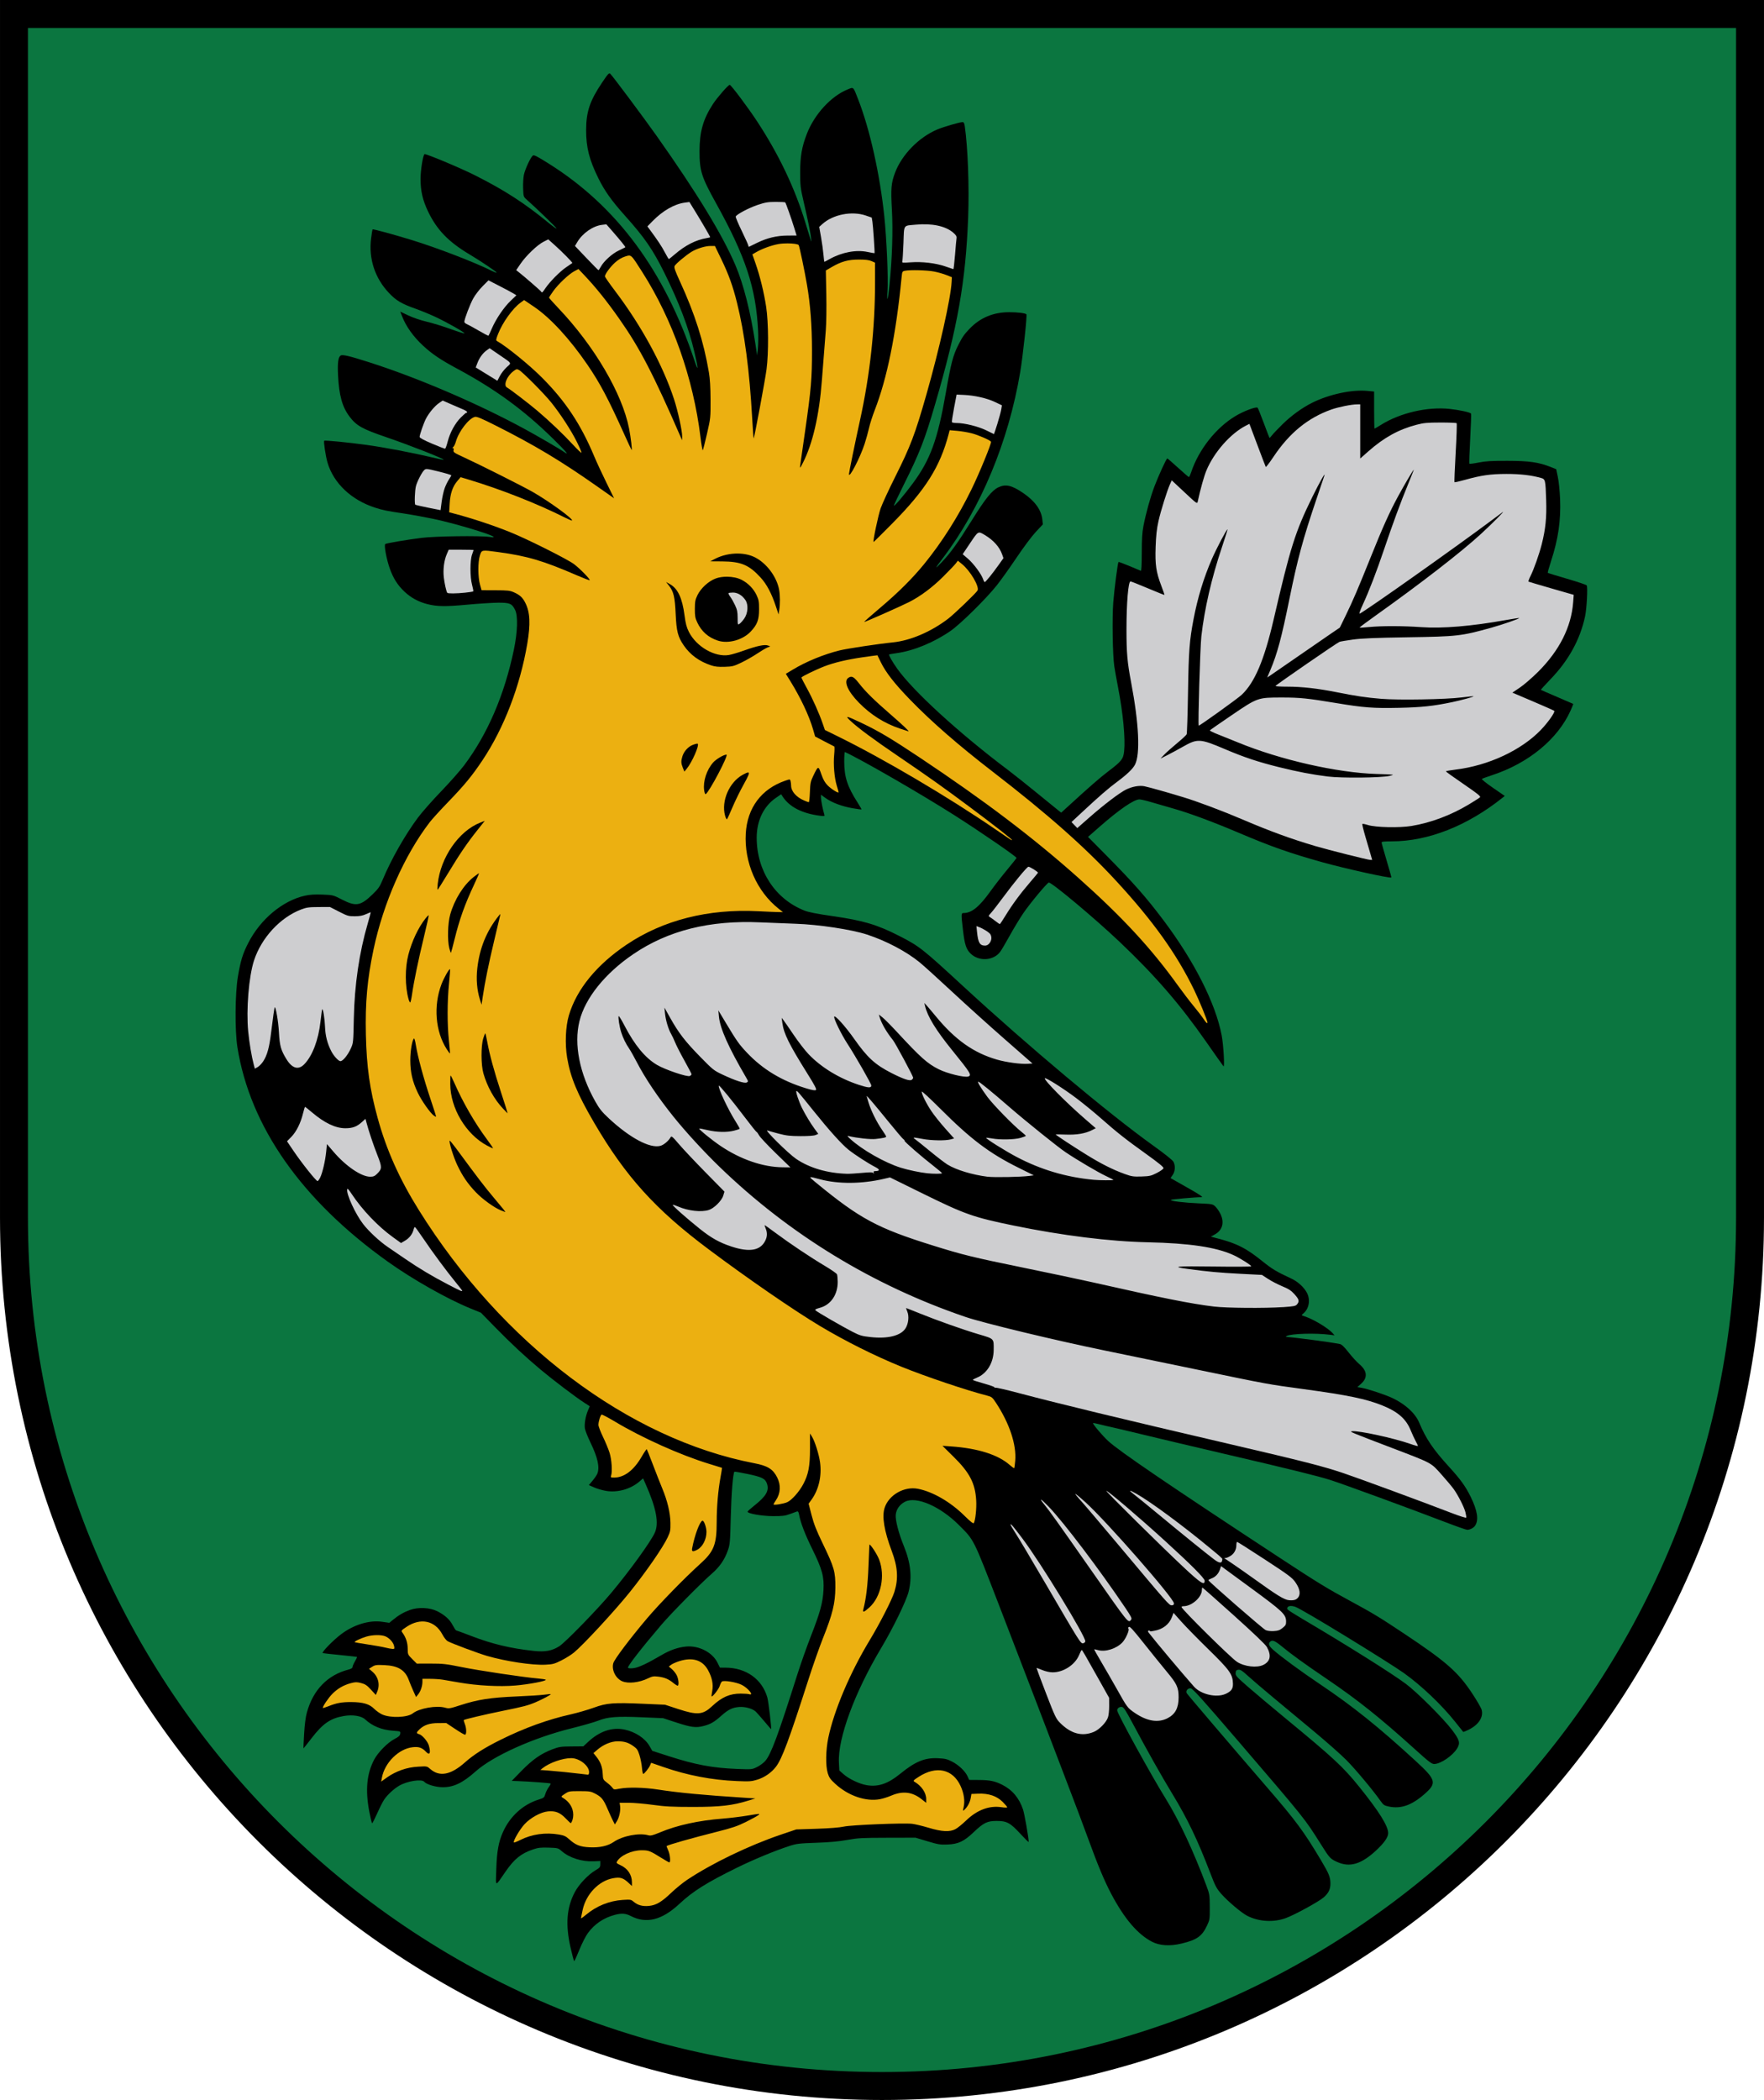 <?xml version="1.0" encoding="UTF-8" standalone="no"?>
<svg
   xmlns:dc="http://purl.org/dc/elements/1.1/"
   xmlns:cc="http://creativecommons.org/ns#"
   xmlns:rdf="http://www.w3.org/1999/02/22-rdf-syntax-ns#"
   xmlns:svg="http://www.w3.org/2000/svg"
   xmlns="http://www.w3.org/2000/svg"
   width="500"
   height="595"
   viewBox="0 0 132.292 157.427"
   version="1.1"
   id="svg847">
  <defs
     id="defs841" />
  <path
     id="rect1168"
     style="fill:#0b7640;fill-opacity:1;fill-rule:evenodd;stroke:#000000;stroke-width:2.095;stroke-linejoin:miter;stroke-miterlimit:5;stroke-dasharray:none"
     d="M 1.048,1.048 V 91.281 c 0,35.953 29.145,65.098 65.098,65.098 35.953,0 65.098,-29.146 65.098,-65.098 V 1.048 Z" />
  <path
     style="fill:#000000;stroke-width:0.264"
     d="m 96.565,120.657 c 0.045,0.054 0.542,0.37 1.105,0.702 3.297,1.944 6.699,4.079 7.762,4.872 0.848,0.632 2.824,2.605 3.477,3.471 0.556,0.738 0.617,0.962 0.37,1.367 -0.333,0.547 -1.218,1.154 -1.706,1.17 -0.2,0.007 -0.382,-0.132 -1.516,-1.157 -2.562,-2.315 -4.247,-3.658 -6.562,-5.228 -1.716,-1.164 -2.631,-1.826 -3.393,-2.454 -0.494,-0.407 -0.694,-0.483 -0.853,-0.324 -0.154,0.154 -0.087,0.321 0.248,0.617 0.566,0.501 2.088,1.618 3.475,2.549 2.503,1.682 4.404,3.207 7.208,5.782 1.539,1.413 1.597,1.646 0.63,2.487 -0.952,0.827 -1.75,1.104 -2.644,0.919 -0.349,-0.072 -0.415,-0.116 -0.623,-0.41 -0.59,-0.835 -1.902,-2.405 -2.574,-3.08 -0.407,-0.409 -1.495,-1.37 -2.416,-2.136 -0.922,-0.766 -2.305,-1.916 -3.073,-2.554 -0.768,-0.639 -1.627,-1.373 -1.908,-1.631 -0.406,-0.373 -0.55,-0.465 -0.698,-0.448 -0.153,0.018 -0.191,0.062 -0.208,0.239 -0.019,0.201 0.053,0.282 0.943,1.058 0.53,0.462 1.813,1.539 2.85,2.393 3.525,2.903 4.279,3.603 5.455,5.062 1.507,1.87 2.193,2.964 2.193,3.5 0,0.308 -0.308,0.746 -0.924,1.314 -1.105,1.019 -1.96,1.27 -2.894,0.849 -0.527,-0.237 -0.571,-0.286 -1.231,-1.334 -1.216,-1.933 -1.15,-1.85 -6.189,-7.723 -2.795,-3.257 -3.414,-3.943 -3.575,-3.961 -0.217,-0.024 -0.391,0.193 -0.294,0.365 0.062,0.109 3.636,4.296 6.006,7.037 2.173,2.512 2.771,3.319 4.05,5.464 0.612,1.025 0.719,1.289 0.719,1.772 8e-4,0.422 -0.141,0.712 -0.505,1.031 -0.366,0.321 -2.161,1.303 -2.837,1.552 -0.915,0.337 -2.02,0.274 -2.884,-0.164 -0.439,-0.222 -1.466,-1.089 -1.965,-1.657 -0.35,-0.399 -0.445,-0.578 -0.81,-1.534 -0.951,-2.489 -1.718,-4.091 -2.854,-5.957 -0.811,-1.333 -1.9,-3.266 -2.967,-5.27 -0.522,-0.98 -0.682,-1.227 -0.81,-1.245 -0.188,-0.027 -0.361,0.098 -0.361,0.258 7.9e-4,0.23 2.55,4.865 3.655,6.644 0.983,1.584 2.056,3.877 3.037,6.495 0.239,0.637 0.249,0.701 0.253,1.606 0.004,0.913 -0.003,0.957 -0.211,1.397 -0.377,0.796 -0.759,1.063 -1.915,1.339 -0.862,0.206 -1.634,0.158 -2.2,-0.135 -1.08,-0.559 -2.075,-1.724 -3.058,-3.579 -0.508,-0.959 -1.026,-2.194 -1.712,-4.086 -0.307,-0.845 -1.106,-2.967 -1.777,-4.714 -0.671,-1.748 -1.669,-4.356 -2.217,-5.797 -0.549,-1.44 -1.781,-4.642 -2.737,-7.115 -1.939,-5.013 -1.829,-4.794 -2.997,-5.96 -1.4,-1.397 -3.187,-2.168 -4.029,-1.739 -0.4,0.204 -0.658,0.565 -0.697,0.975 -0.039,0.406 0.215,1.387 0.608,2.35 0.515,1.261 0.627,2.341 0.354,3.428 -0.173,0.691 -1.171,2.737 -2.061,4.224 -1.983,3.315 -3.258,6.773 -3.163,8.582 l 0.031,0.589 0.302,0.268 c 0.418,0.371 1.203,0.743 1.763,0.836 0.85,0.141 1.59,-0.112 2.495,-0.851 1.129,-0.922 1.843,-1.218 2.832,-1.171 0.533,0.025 0.694,0.063 1.056,0.248 0.501,0.256 0.994,0.724 1.167,1.107 l 0.122,0.271 0.748,0.005 c 0.8,0.005 1.174,0.082 1.719,0.353 0.762,0.38 1.289,1.005 1.573,1.864 0.113,0.343 0.424,2.123 0.424,2.428 0,0.037 -0.275,-0.232 -0.611,-0.598 -0.768,-0.837 -1.029,-0.979 -1.798,-0.977 -0.704,0.002 -0.973,0.134 -1.723,0.848 -0.72,0.686 -1.145,0.886 -1.955,0.92 -0.541,0.023 -0.7,-0.003 -1.502,-0.243 l -0.897,-0.269 -2.13,0.005 c -1.908,0.004 -2.221,0.021 -3.003,0.165 -0.613,0.112 -1.3,0.175 -2.305,0.21 -1.296,0.045 -1.488,0.068 -2.025,0.243 -1.104,0.359 -2.7,1.02 -3.962,1.642 -2.258,1.112 -3.274,1.751 -4.277,2.688 -1.314,1.229 -2.488,1.522 -3.658,0.915 -0.38,-0.197 -0.686,-0.218 -1.199,-0.081 -0.835,0.222 -1.509,0.679 -2.012,1.361 -0.164,0.223 -0.447,0.778 -0.639,1.253 -0.189,0.469 -0.364,0.853 -0.389,0.853 -0.024,0 -0.148,-0.461 -0.276,-1.024 l -2e-5,5e-5 c -0.39,-1.725 -0.289,-3.004 0.329,-4.163 0.304,-0.571 1.007,-1.31 1.542,-1.622 0.323,-0.189 0.36,-0.234 0.361,-0.454 l 0.002,-0.244 -0.509,0.022 c -0.883,0.039 -1.817,-0.262 -2.399,-0.773 -0.25,-0.22 -0.282,-0.228 -0.965,-0.251 -0.582,-0.019 -0.785,0.003 -1.156,0.128 -0.912,0.307 -1.416,0.712 -2.075,1.665 -0.822,1.19 -0.743,1.212 -0.697,-0.198 0.043,-1.311 0.168,-2.011 0.492,-2.744 0.53,-1.199 1.51,-2.09 2.708,-2.462 0.366,-0.114 0.4,-0.142 0.478,-0.409 0.047,-0.158 0.163,-0.391 0.259,-0.518 0.096,-0.127 0.159,-0.248 0.139,-0.267 -0.035,-0.035 -1.545,-0.148 -2.443,-0.182 l -0.474,-0.018 0.73,-0.748 c 0.826,-0.847 1.468,-1.296 2.301,-1.611 0.523,-0.198 0.645,-0.216 1.455,-0.222 l 0.884,-0.007 0.343,-0.321 c 0.868,-0.812 1.807,-1.131 2.748,-0.935 0.808,0.169 1.538,0.651 1.873,1.237 l 0.204,0.357 1.247,0.402 c 1.981,0.639 3.282,0.882 5.098,0.953 1.128,0.044 1.131,0.044 1.517,-0.145 0.213,-0.104 0.491,-0.311 0.618,-0.459 0.432,-0.505 0.954,-1.913 2.396,-6.462 0.256,-0.807 0.713,-2.101 1.016,-2.876 0.694,-1.774 0.894,-2.502 0.948,-3.445 0.058,-1.023 -0.091,-1.574 -0.842,-3.101 -0.55,-1.119 -0.872,-1.958 -0.988,-2.581 -0.038,-0.203 -0.077,-0.257 -0.163,-0.229 -0.062,0.021 -0.302,0.108 -0.532,0.194 -0.35,0.131 -0.556,0.156 -1.257,0.154 -0.856,-0.002 -1.951,-0.199 -1.907,-0.343 0.011,-0.036 0.243,-0.243 0.514,-0.458 0.875,-0.695 1.112,-1.106 0.94,-1.627 -0.126,-0.382 -0.373,-0.507 -1.443,-0.73 -0.532,-0.111 -0.982,-0.189 -0.999,-0.174 -0.107,0.098 -0.23,1.609 -0.275,3.377 -0.05,1.959 -0.061,2.085 -0.23,2.556 -0.243,0.681 -0.616,1.215 -1.203,1.723 -0.799,0.692 -3.029,2.95 -3.773,3.822 -1.48,1.732 -2.579,3.147 -2.503,3.223 0.047,0.047 0.208,0.056 0.439,0.024 0.37,-0.051 1.014,-0.353 2.054,-0.964 0.667,-0.391 1.25,-0.595 1.868,-0.653 0.956,-0.089 1.97,0.433 2.355,1.215 l 0.18,0.366 0.419,0.002 c 1.542,0.006 2.743,0.862 3.136,2.235 0.088,0.306 0.331,2.375 0.28,2.375 -0.007,0 -0.244,-0.275 -0.526,-0.611 -0.282,-0.336 -0.576,-0.665 -0.654,-0.731 -0.246,-0.21 -0.786,-0.352 -1.213,-0.32 -0.503,0.038 -0.817,0.191 -1.326,0.644 -0.549,0.49 -0.816,0.645 -1.342,0.78 -0.585,0.15 -0.934,0.104 -2.096,-0.278 l -0.939,-0.308 -1.571,-0.067 c -1.915,-0.082 -2.572,-0.031 -3.297,0.254 -0.296,0.116 -1.192,0.373 -1.99,0.57 -2.866,0.708 -5.892,2.067 -7.206,3.237 -0.973,0.866 -1.656,1.191 -2.488,1.182 -0.51,-0.005 -1.201,-0.212 -1.364,-0.409 -0.187,-0.225 -1.284,-0.052 -1.879,0.296 -0.396,0.232 -0.874,0.673 -1.119,1.032 -0.105,0.155 -0.342,0.619 -0.525,1.032 -0.184,0.413 -0.356,0.751 -0.383,0.751 -0.027,0 -0.124,-0.401 -0.217,-0.89 -0.304,-1.612 -0.186,-2.833 0.375,-3.891 0.286,-0.539 1.019,-1.279 1.527,-1.54 0.307,-0.158 0.402,-0.245 0.423,-0.389 0.027,-0.185 0.025,-0.185 -0.536,-0.226 -0.854,-0.062 -1.556,-0.347 -2.093,-0.849 -0.284,-0.266 -0.936,-0.371 -1.601,-0.257 -1.005,0.172 -1.578,0.567 -2.425,1.671 -0.325,0.424 -0.596,0.765 -0.604,0.758 -0.007,-0.007 0.015,-0.499 0.05,-1.093 0.041,-0.71 0.113,-1.261 0.209,-1.605 0.473,-1.698 1.549,-2.804 3.124,-3.211 0.196,-0.051 0.297,-0.115 0.297,-0.19 0,-0.062 0.081,-0.252 0.181,-0.422 0.099,-0.17 0.17,-0.319 0.156,-0.333 -0.013,-0.013 -0.574,-0.077 -1.246,-0.142 -0.672,-0.065 -1.267,-0.131 -1.322,-0.147 -0.124,-0.037 0.748,-0.936 1.357,-1.401 0.957,-0.729 2.126,-1.087 3.099,-0.946 l 0.533,0.077 0.279,-0.228 c 0.431,-0.351 0.798,-0.564 1.273,-0.737 0.616,-0.225 1.492,-0.183 2.045,0.096 0.57,0.288 0.932,0.616 1.159,1.051 0.112,0.213 0.227,0.388 0.258,0.388 0.03,0 0.533,0.185 1.117,0.41 1.575,0.608 2.967,0.94 4.713,1.127 0.845,0.09 1.367,-0.007 1.909,-0.355 0.462,-0.296 2.865,-2.765 3.905,-4.011 1.374,-1.646 2.9,-3.752 3.243,-4.473 0.341,-0.718 0.13,-1.853 -0.686,-3.688 l -0.181,-0.408 -0.279,0.239 c -0.669,0.573 -1.65,0.845 -2.513,0.697 -0.267,-0.046 -0.663,-0.162 -0.88,-0.258 l -0.395,-0.175 0.284,-0.339 c 0.156,-0.187 0.317,-0.425 0.356,-0.529 0.182,-0.479 0.019,-1.208 -0.515,-2.311 -0.205,-0.423 -0.395,-0.9 -0.422,-1.062 -0.056,-0.329 0.05,-0.938 0.24,-1.38 l 0.124,-0.289 -0.426,-0.276 c -0.655,-0.424 -2.336,-1.698 -3.242,-2.457 -1.188,-0.995 -2.216,-1.952 -3.426,-3.187 L 36.07,98.409 35.289,98.09 C 33.528,97.371 30.946,95.911 29.077,94.576 22.617,89.964 18.752,84.453 17.804,78.504 17.606,77.256 17.627,74.471 17.844,73.196 c 0.205,-1.198 0.357,-1.69 0.779,-2.515 0.909,-1.774 2.574,-3.163 4.238,-3.533 0.38,-0.085 0.736,-0.107 1.319,-0.085 0.795,0.03 0.801,0.032 1.47,0.375 1.047,0.537 1.393,0.477 2.301,-0.403 0.428,-0.415 0.533,-0.567 0.75,-1.09 0.619,-1.494 1.676,-3.355 2.638,-4.645 0.305,-0.409 1.085,-1.294 1.734,-1.966 0.649,-0.673 1.429,-1.555 1.734,-1.96 1.76,-2.344 3.018,-5.265 3.728,-8.652 0.281,-1.341 0.319,-2.561 0.093,-3.005 -0.241,-0.475 -0.393,-0.539 -1.263,-0.536 -0.419,0.002 -1.469,0.069 -2.333,0.149 -1.637,0.152 -2.263,0.143 -2.999,-0.047 -0.654,-0.169 -1.212,-0.472 -1.685,-0.916 -0.529,-0.496 -0.854,-1.008 -1.122,-1.766 -0.245,-0.692 -0.439,-1.752 -0.333,-1.818 0.109,-0.067 1.62,-0.323 2.716,-0.461 1.026,-0.129 4.393,-0.176 5.098,-0.072 1.4,0.207 -2.146,-0.925 -4.304,-1.373 -0.648,-0.135 -1.634,-0.312 -2.191,-0.394 -1.212,-0.179 -1.5,-0.238 -2.095,-0.431 -1.777,-0.576 -3.101,-1.833 -3.555,-3.375 -0.141,-0.48 -0.306,-1.575 -0.247,-1.635 0.05,-0.05 1.833,0.125 3.192,0.314 1.349,0.187 3.422,0.582 4.87,0.927 0.48,0.115 0.884,0.197 0.898,0.183 0.065,-0.065 -2.564,-1.098 -4.299,-1.69 -1.806,-0.616 -2.24,-0.858 -2.756,-1.537 -0.553,-0.729 -0.792,-1.587 -0.868,-3.11 -0.046,-0.928 0.012,-1.359 0.197,-1.476 0.142,-0.089 0.654,0.031 2.113,0.497 3.666,1.17 8.145,3.089 11.664,4.999 0.991,0.538 2.68,1.521 2.986,1.738 0.426,0.302 0.14,-0.039 -0.838,-1 -2.188,-2.15 -4.338,-3.719 -7.211,-5.261 -1.209,-0.649 -1.864,-1.09 -2.521,-1.699 -0.746,-0.691 -1.285,-1.444 -1.587,-2.216 l -0.137,-0.351 0.604,0.288 c 0.35,0.167 0.931,0.364 1.38,0.469 0.427,0.1 1.221,0.343 1.764,0.54 0.543,0.198 1.02,0.348 1.06,0.335 0.1,-0.033 -1.272,-0.813 -2.169,-1.234 -0.403,-0.189 -1.063,-0.461 -1.467,-0.604 -1.077,-0.382 -1.472,-0.615 -2.018,-1.19 -1.056,-1.111 -1.535,-2.576 -1.341,-4.094 0.046,-0.357 0.095,-0.661 0.108,-0.674 0.038,-0.038 1.532,0.367 2.936,0.797 1.887,0.578 4.773,1.689 5.988,2.305 0.191,0.097 0.362,0.16 0.38,0.142 0.041,-0.041 -1.154,-0.845 -2.038,-1.373 -1.577,-0.941 -2.447,-1.843 -3.104,-3.217 -0.402,-0.841 -0.562,-1.536 -0.562,-2.433 5.3e-4,-0.648 0.173,-1.739 0.294,-1.86 0.066,-0.066 2.675,1.024 3.766,1.573 2.258,1.137 3.75,2.102 5.596,3.62 0.298,0.245 0.541,0.414 0.541,0.377 0,-0.06 -1.555,-1.564 -2.235,-2.162 -0.241,-0.212 -0.245,-0.225 -0.269,-0.841 -0.013,-0.344 0.013,-0.803 0.058,-1.019 0.087,-0.418 0.493,-1.296 0.666,-1.44 0.086,-0.071 0.293,0.032 1.199,0.601 5.103,3.203 8.685,8.043 10.927,14.765 0.309,0.928 0.304,0.669 -0.014,-0.683 -0.414,-1.756 -1.155,-3.707 -2.237,-5.883 C 48.95,18.692 48.352,17.824 46.872,16.17 45.865,15.044 45.347,14.318 44.881,13.376 44.191,11.982 43.953,11.046 43.957,9.744 c 0.004,-1.372 0.278,-2.185 1.198,-3.556 0.437,-0.652 0.516,-0.737 0.612,-0.657 0.144,0.119 2.509,3.286 3.486,4.668 3,4.242 4.912,7.377 5.893,9.666 0.614,1.431 1.141,3.508 1.51,5.944 l 0.127,0.838 0.055,-0.524 c 0.03,-0.288 0.037,-0.885 0.016,-1.327 -0.158,-3.2 -0.936,-5.563 -3.138,-9.533 -1.115,-2.01 -1.256,-2.453 -1.254,-3.946 0.002,-1.445 0.274,-2.397 1.005,-3.516 0.32,-0.491 1.151,-1.442 1.259,-1.442 0.096,0 1.368,1.695 2.044,2.724 1.635,2.488 2.834,5.002 3.636,7.625 0.504,1.649 0.466,1.544 0.42,1.14 -0.049,-0.437 -0.222,-1.286 -0.556,-2.724 -0.24,-1.033 -0.259,-1.199 -0.26,-2.2 -7.9e-4,-1.206 0.123,-1.917 0.501,-2.891 0.571,-1.471 1.813,-2.823 3.055,-3.328 0.465,-0.189 0.409,-0.242 0.801,0.765 0.87,2.236 1.616,5.576 1.949,8.722 0.174,1.64 0.307,4.707 0.243,5.602 -0.071,0.998 0.036,0.709 0.147,-0.395 0.203,-2.023 0.271,-4.118 0.183,-5.661 -0.091,-1.603 -0.056,-2.017 0.236,-2.791 0.509,-1.354 1.79,-2.662 3.173,-3.243 0.475,-0.2 1.683,-0.55 1.898,-0.55 0.081,-1.4e-4 0.127,0.086 0.157,0.297 0.231,1.596 0.342,4.562 0.254,6.842 -0.185,4.82 -0.78,8.185 -2.482,14.023 -0.771,2.647 -1.169,3.667 -2.352,6.031 -0.42,0.84 -0.75,1.541 -0.733,1.558 0.051,0.051 0.781,-0.808 1.412,-1.661 1.318,-1.781 1.863,-3.271 2.475,-6.766 0.398,-2.274 0.544,-2.833 0.95,-3.632 0.302,-0.593 0.436,-0.786 0.843,-1.208 0.798,-0.828 1.785,-1.237 2.978,-1.234 0.635,10e-4 1.191,0.07 1.278,0.157 0.065,0.065 -0.265,3.149 -0.464,4.327 -0.88,5.225 -2.958,10.214 -5.822,13.978 -0.599,0.787 -0.618,0.859 -0.076,0.293 0.667,-0.697 1.225,-1.474 2.282,-3.174 0.993,-1.598 1.49,-2.216 1.967,-2.447 0.554,-0.268 1.006,-0.166 1.872,0.422 0.871,0.592 1.361,1.269 1.435,1.984 l 0.038,0.367 -0.526,0.562 c -0.294,0.314 -0.931,1.165 -1.445,1.931 -0.506,0.753 -1.175,1.69 -1.488,2.083 -0.804,1.008 -2.681,2.859 -3.439,3.393 -1.218,0.857 -2.777,1.504 -4.054,1.681 -0.3,0.042 -0.558,0.088 -0.573,0.103 -0.046,0.046 0.235,0.543 0.596,1.053 1.199,1.693 4.664,4.861 8.326,7.612 0.403,0.303 1.389,1.087 2.19,1.742 0.801,0.655 1.532,1.249 1.624,1.32 l 0.168,0.129 0.506,-0.462 c 1.658,-1.516 2.399,-2.162 3.023,-2.634 0.996,-0.754 1.126,-0.919 1.189,-1.503 0.102,-0.953 -0.079,-2.851 -0.458,-4.807 -0.112,-0.576 -0.238,-1.283 -0.281,-1.571 -0.124,-0.833 -0.167,-3.62 -0.075,-4.791 0.08,-1.01 0.333,-2.963 0.392,-3.022 0.016,-0.016 0.384,0.12 0.817,0.301 0.433,0.182 0.819,0.344 0.857,0.36 0.045,0.019 0.07,-0.458 0.071,-1.351 0.001,-1.034 0.033,-1.538 0.125,-2.009 0.193,-0.98 0.515,-2.142 0.815,-2.94 0.307,-0.817 0.906,-2.123 0.974,-2.123 0.024,0 0.388,0.314 0.808,0.698 0.42,0.384 0.786,0.698 0.813,0.698 0.027,0 0.104,-0.165 0.171,-0.367 0.56,-1.689 1.868,-3.344 3.333,-4.215 0.635,-0.378 1.554,-0.72 1.651,-0.614 0.031,0.034 0.238,0.55 0.46,1.145 0.221,0.595 0.413,1.095 0.427,1.111 0.013,0.015 0.092,-0.063 0.175,-0.175 0.083,-0.112 0.443,-0.49 0.8,-0.842 0.66,-0.649 1.471,-1.237 2.229,-1.615 1.263,-0.631 2.97,-0.999 4.127,-0.89 l 0.517,0.049 v 1.391 c 0,0.765 0.014,1.391 0.031,1.391 0.017,0 0.231,-0.126 0.476,-0.279 1.437,-0.901 3.488,-1.378 5.16,-1.199 0.714,0.076 1.524,0.252 1.602,0.347 0.022,0.027 -0.007,0.874 -0.063,1.883 -0.057,1.009 -0.084,1.854 -0.06,1.877 0.024,0.024 0.335,-0.016 0.692,-0.088 0.518,-0.105 0.95,-0.131 2.15,-0.129 1.626,0.002 2.352,0.105 3.248,0.46 l 0.419,0.166 0.125,0.594 c 0.069,0.327 0.144,1.065 0.167,1.641 0.064,1.626 -0.138,3.008 -0.683,4.673 -0.15,0.458 -0.258,0.847 -0.24,0.865 0.018,0.018 0.669,0.218 1.446,0.444 0.777,0.226 1.441,0.45 1.474,0.497 0.087,0.124 0.001,1.743 -0.123,2.321 -0.374,1.744 -1.238,3.311 -2.607,4.727 -0.403,0.417 -0.72,0.769 -0.704,0.783 0.015,0.014 0.562,0.253 1.215,0.531 0.653,0.278 1.196,0.513 1.206,0.522 0.011,0.009 -0.076,0.229 -0.192,0.488 -0.966,2.153 -3.165,3.963 -5.903,4.858 -0.384,0.126 -0.724,0.251 -0.756,0.279 -0.032,0.028 0.342,0.327 0.83,0.663 l 0.888,0.612 -0.167,0.133 c -2.643,2.111 -5.582,3.269 -8.295,3.269 -0.575,0 -0.777,0.023 -0.776,0.087 7.9e-4,0.048 0.169,0.653 0.376,1.344 0.206,0.691 0.367,1.267 0.357,1.278 -0.074,0.085 -3.431,-0.655 -5.168,-1.14 -2.43,-0.678 -3.844,-1.175 -6.234,-2.191 -1.94,-0.825 -3.723,-1.488 -4.927,-1.83 -0.545,-0.155 -1.303,-0.374 -1.683,-0.487 -0.38,-0.113 -0.776,-0.205 -0.879,-0.205 -0.414,0 -1.519,0.759 -3.009,2.067 l -0.849,0.745 1.321,1.335 c 2.085,2.107 3.021,3.167 4.324,4.897 2.321,3.081 3.929,6.261 4.381,8.66 0.13,0.693 0.231,2.404 0.135,2.305 -0.037,-0.038 -0.627,-0.871 -1.31,-1.851 -1.955,-2.802 -3.831,-4.966 -6.475,-7.472 -1.891,-1.793 -5.139,-4.509 -5.322,-4.451 -0.147,0.047 -1.427,1.588 -1.911,2.302 -0.267,0.394 -0.729,1.157 -1.025,1.694 -0.296,0.538 -0.617,1.08 -0.713,1.205 -0.506,0.664 -1.589,0.726 -2.206,0.127 -0.335,-0.325 -0.449,-0.673 -0.576,-1.754 -0.145,-1.235 -0.143,-1.289 0.05,-1.29 0.603,-0.001 1.176,-0.468 2.01,-1.633 0.305,-0.427 0.87,-1.153 1.254,-1.614 0.384,-0.461 0.699,-0.86 0.699,-0.886 7.9e-4,-0.099 -2.756,-1.992 -4.684,-3.217 -2.525,-1.604 -6.969,-4.167 -8.184,-4.72 -0.029,-0.013 -0.052,0.304 -0.052,0.704 0,1.167 0.234,1.886 1.005,3.089 0.172,0.268 0.303,0.498 0.291,0.51 -0.012,0.012 -0.316,-0.029 -0.675,-0.091 -0.794,-0.138 -1.543,-0.42 -2.014,-0.758 l -0.352,-0.253 0.001,0.227 c 7.9e-4,0.2 0.141,0.903 0.253,1.265 0.037,0.119 0.009,0.126 -0.334,0.082 -1.331,-0.169 -2.286,-0.659 -2.792,-1.435 l -0.113,-0.174 -0.402,0.276 c -0.913,0.628 -1.432,1.708 -1.432,2.978 0,2.478 1.377,4.588 3.565,5.46 0.324,0.129 0.93,0.249 2.162,0.426 2.283,0.329 3.312,0.637 4.978,1.488 1.494,0.764 1.721,0.943 4.775,3.759 4.841,4.464 10.885,9.532 14.228,11.93 0.901,0.646 1.482,1.11 1.547,1.236 0.155,0.299 0.131,0.707 -0.057,0.984 l -0.161,0.237 1.261,0.715 c 0.944,0.535 1.212,0.715 1.065,0.716 -0.515,0.003 -2.254,0.158 -2.303,0.205 -0.083,0.08 0.982,0.211 2.119,0.26 0.963,0.041 1.018,0.051 1.208,0.226 0.109,0.101 0.277,0.337 0.373,0.525 0.335,0.657 0.186,1.251 -0.395,1.573 l -0.305,0.169 0.588,0.156 c 1.39,0.369 2.078,0.723 3.26,1.674 0.757,0.609 1.047,0.783 2.214,1.328 0.473,0.221 0.94,0.654 1.151,1.069 0.271,0.531 0.146,1.192 -0.293,1.547 -0.146,0.118 -0.145,0.12 0.128,0.208 0.647,0.21 1.749,0.873 2.091,1.259 l 0.14,0.158 -0.314,-0.041 c -1.1,-0.145 -2.959,-0.093 -3.275,0.092 -0.062,0.036 -0.081,0.067 -0.043,0.068 0.493,0.015 3.311,0.388 4.032,0.533 0.134,0.027 0.326,0.212 0.648,0.624 0.252,0.322 0.611,0.715 0.799,0.874 0.604,0.51 0.654,1.017 0.146,1.475 l -0.284,0.255 0.298,0.05 c 0.476,0.081 1.792,0.516 2.333,0.772 0.972,0.461 1.714,1.143 2.008,1.846 0.504,1.206 1.04,1.998 2.247,3.32 0.848,0.929 1.229,1.457 1.606,2.224 0.514,1.046 0.623,1.741 0.341,2.171 -0.113,0.172 -0.383,0.315 -0.597,0.315 -0.078,0 -0.87,-0.28 -1.76,-0.622 -2.458,-0.945 -7.593,-2.825 -8.498,-3.111 -0.971,-0.307 -2.926,-0.789 -7.962,-1.963 -2.094,-0.488 -4.828,-1.134 -6.076,-1.437 -1.248,-0.302 -2.35,-0.563 -2.449,-0.58 -0.099,-0.017 -0.427,-0.094 -0.731,-0.172 -0.303,-0.078 -0.565,-0.129 -0.58,-0.113 -0.052,0.052 0.678,0.918 1.125,1.335 0.806,0.751 4.629,3.352 12.902,8.78 2.797,1.835 3.541,2.29 5.238,3.207 1.709,0.923 2.19,1.214 4.051,2.452 3.191,2.123 4.057,2.885 5.132,4.516 0.342,0.519 0.653,1.058 0.691,1.199 0.15,0.552 -0.229,1.131 -0.982,1.5 -0.207,0.101 -0.386,0.172 -0.399,0.157 -0.013,-0.015 -0.286,-0.357 -0.608,-0.76 -1.02,-1.279 -2.536,-2.719 -3.849,-3.655 -1.077,-0.767 -7.61,-4.792 -8.156,-4.968 -0.545,-0.177 -0.646,0.103 -0.556,0.211 z"
     id="path1117" />
  <path
     id="path908"
     style="fill:#ecb011;fill-opacity:1;stroke-width:0.264"
     d="m 44.18,132.851 c 0,-0.478 -0.715,-1.045 -1.327,-1.052 -0.642,-0.007 -1.641,0.341 -2.161,0.753 l -0.17,0.135 0.624,0.046 c 0.626,0.046 1.657,0.151 2.44,0.247 0.23,0.028 0.458,0.056 0.506,0.061 0.052,0.006 0.087,-0.072 0.087,-0.19 z m -14.624,-9.454 c -0.054,-0.271 -0.345,-0.596 -0.651,-0.727 -0.302,-0.129 -0.956,-0.122 -1.421,0.016 -0.418,0.124 -0.935,0.368 -0.885,0.418 0.018,0.018 0.453,0.095 0.967,0.171 0.514,0.076 1.108,0.182 1.319,0.235 0.211,0.053 0.459,0.099 0.55,0.103 0.15,0.007 0.162,-0.013 0.121,-0.217 z M 65.803,49.124 c -0.003,-0.006 -0.516,0.062 -1.139,0.153 -1.133,0.164 -2.092,0.391 -2.813,0.666 -0.646,0.246 -1.746,0.781 -1.746,0.849 0,0.035 0.185,0.4 0.412,0.81 0.426,0.772 0.919,1.877 1.19,2.667 l 0.156,0.454 1.024,0.505 c 3.441,1.696 8.213,4.512 11.746,6.93 1.294,0.886 1.256,0.861 1.256,0.811 0,-0.065 -1.347,-1.118 -3.178,-2.482 -1.958,-1.46 -3.121,-2.285 -5.413,-3.842 -1.778,-1.208 -2.929,-2.06 -3.492,-2.583 -0.482,-0.449 -0.37,-0.426 0.893,0.176 1.208,0.577 2.191,1.163 4.241,2.528 4.899,3.263 8.523,6.009 11.907,9.022 3.304,2.942 5.484,5.295 7.478,8.072 0.359,0.499 0.899,1.207 1.201,1.571 0.302,0.365 0.634,0.797 0.737,0.96 0.158,0.25 0.292,0.374 0.292,0.27 0,-0.151 -0.598,-1.618 -0.985,-2.418 -1.314,-2.715 -3.088,-5.197 -5.864,-8.206 -2.331,-2.527 -5.131,-5.003 -9.249,-8.18 C 71.872,55.863 69.877,54.126 68.268,52.469 67.105,51.271 66.433,50.415 66.065,49.659 65.924,49.371 65.806,49.13 65.803,49.124 Z m -1.957,1.608 c 0.155,0.007 0.316,0.159 0.597,0.52 0.472,0.606 1.121,1.244 2.332,2.293 0.895,0.775 1.435,1.285 1.358,1.281 -0.017,-7.9e-4 -0.313,-0.097 -0.659,-0.214 -1.156,-0.39 -2.17,-1.031 -3.052,-1.928 -0.86,-0.876 -1.177,-1.625 -0.793,-1.877 0.078,-0.051 0.148,-0.078 0.218,-0.075 z M 43.261,33.124 c -0.425,-0.856 -1.223,-2.084 -1.919,-2.951 -0.532,-0.664 -2.149,-2.291 -2.421,-2.437 -0.16,-0.086 -0.199,-0.076 -0.43,0.1 -0.489,0.373 -0.754,1.061 -0.468,1.214 0.226,0.121 1.632,1.197 2.27,1.738 0.907,0.769 1.964,1.774 2.671,2.541 0.343,0.372 0.634,0.647 0.646,0.611 0.013,-0.036 -0.144,-0.402 -0.349,-0.815 z M 59.081,18.246 c -0.24,-10e-4 -0.492,0.014 -0.693,0.049 -0.521,0.091 -1.219,0.344 -1.677,0.608 l -0.286,0.165 0.237,0.681 c 0.336,0.962 0.632,2.175 0.796,3.25 0.178,1.176 0.192,3.444 0.028,4.694 -0.103,0.786 -0.911,5.124 -0.964,5.177 -0.013,0.013 -0.064,-0.675 -0.112,-1.529 -0.201,-3.56 -0.566,-6.341 -1.137,-8.642 -0.31,-1.251 -0.626,-2.129 -1.176,-3.265 l -0.481,-0.995 h -0.342 c -0.377,0 -1.007,0.193 -1.401,0.43 -0.409,0.246 -1.208,0.914 -1.28,1.071 -0.052,0.114 0.032,0.356 0.399,1.155 1.12,2.435 1.779,4.502 2.171,6.808 0.082,0.48 0.121,1.124 0.125,2.06 0.006,1.341 0.002,1.38 -0.265,2.549 -0.149,0.653 -0.292,1.211 -0.317,1.239 -0.025,0.028 -0.103,-0.412 -0.172,-0.978 -0.54,-4.415 -2.09,-8.809 -4.366,-12.379 -0.866,-1.358 -0.817,-1.314 -1.292,-1.164 -0.247,0.078 -0.51,0.236 -0.748,0.45 -0.364,0.327 -0.761,0.869 -0.761,1.039 0,0.048 0.352,0.553 0.782,1.121 1.961,2.593 3.56,5.529 4.396,8.072 0.298,0.909 0.623,2.397 0.614,2.818 l -0.006,0.271 -0.106,-0.244 c -2.037,-4.687 -3.06,-6.658 -4.587,-8.834 -0.945,-1.348 -1.777,-2.385 -2.655,-3.31 l -0.423,-0.446 -0.304,0.161 c -0.417,0.221 -1.215,0.974 -1.59,1.5 -0.171,0.24 -0.311,0.458 -0.311,0.486 0,0.028 0.318,0.385 0.707,0.794 2.687,2.829 4.776,6.385 5.293,9.01 0.135,0.685 0.251,1.675 0.189,1.613 -0.019,-0.019 -0.253,-0.52 -0.521,-1.115 C 45.619,29.893 45.004,28.731 44.056,27.344 42.731,25.405 41.27,23.819 40.05,22.996 l -0.743,-0.502 -0.27,0.196 c -0.591,0.429 -1.341,1.473 -1.681,2.339 -0.164,0.417 -0.174,0.486 -0.081,0.538 0.697,0.39 2.412,1.782 3.346,2.716 1.776,1.776 2.928,3.507 3.939,5.918 0.18,0.43 0.59,1.315 0.911,1.967 l 0.583,1.186 -1.277,-0.897 c -2.715,-1.907 -4.675,-3.082 -7.6,-4.555 -1.085,-0.547 -1.42,-0.686 -1.562,-0.651 -0.462,0.116 -1.214,1.093 -1.427,1.855 -0.048,0.173 -0.136,0.354 -0.195,0.402 -0.069,0.056 -0.076,0.087 -0.022,0.087 0.053,0 0.07,0.059 0.045,0.158 -0.036,0.143 0.035,0.192 0.784,0.536 1.187,0.545 4.417,2.169 5.154,2.591 1.236,0.708 3.054,2.03 2.944,2.14 -0.017,0.017 -0.252,-0.081 -0.523,-0.217 -2.074,-1.045 -4.833,-2.132 -7.257,-2.859 L 34.543,35.772 34.299,36.058 c -0.354,0.413 -0.535,0.949 -0.577,1.706 l -0.036,0.641 0.306,0.079 c 1.4,0.363 3.175,0.955 4.427,1.476 1.335,0.556 4.16,1.977 4.625,2.327 0.447,0.336 1.239,1.147 1.179,1.207 -0.019,0.019 -0.437,-0.139 -0.929,-0.352 -2.568,-1.112 -3.739,-1.458 -5.943,-1.757 -1.25,-0.17 -1.226,-0.174 -1.364,0.266 -0.154,0.49 -0.149,1.605 0.011,2.176 l 0.117,0.419 1.047,0.003 c 0.932,0.003 1.085,0.021 1.395,0.161 0.439,0.198 0.636,0.382 0.837,0.779 0.362,0.715 0.402,1.577 0.146,3.085 -0.54,3.171 -1.749,6.312 -3.356,8.718 -0.791,1.184 -1.347,1.859 -2.585,3.14 -0.577,0.597 -1.196,1.276 -1.374,1.509 -1.897,2.474 -3.475,6.045 -4.212,9.537 -0.471,2.232 -0.627,3.964 -0.573,6.383 0.054,2.429 0.289,4.095 0.884,6.255 0.659,2.394 1.625,4.554 3.083,6.891 6.258,10.028 15.733,17.175 25.171,18.986 0.992,0.19 1.394,0.44 1.705,1.06 0.294,0.586 0.259,1.195 -0.098,1.722 -0.096,0.141 -0.174,0.276 -0.174,0.299 0,0.082 0.759,-0.039 1.033,-0.164 0.338,-0.155 0.893,-0.78 1.194,-1.345 0.392,-0.735 0.509,-1.351 0.508,-2.655 l -10e-4,-1.149 0.138,0.218 c 0.224,0.354 0.536,1.339 0.619,1.959 0.135,1.001 -0.1,2.029 -0.633,2.772 l -0.226,0.315 0.221,0.857 c 0.171,0.662 0.363,1.15 0.846,2.149 0.855,1.769 0.947,2.093 0.938,3.283 -0.01,1.175 -0.208,1.986 -0.924,3.778 -0.267,0.669 -0.758,2.064 -1.091,3.101 -1.469,4.57 -1.985,5.955 -2.445,6.557 -0.334,0.437 -0.854,0.797 -1.393,0.963 -0.436,0.134 -0.586,0.144 -1.537,0.105 -1.875,-0.077 -3.709,-0.428 -5.52,-1.057 l -0.905,-0.314 -0.08,0.19 c -0.09,0.215 -0.435,0.644 -0.516,0.644 -0.029,0 -0.072,-0.212 -0.094,-0.471 -0.022,-0.259 -0.105,-0.678 -0.184,-0.93 -0.121,-0.389 -0.188,-0.491 -0.441,-0.67 -0.398,-0.283 -0.689,-0.373 -1.199,-0.373 -0.492,6e-5 -1.078,0.247 -1.538,0.647 l -0.274,0.238 0.219,0.273 c 0.308,0.385 0.449,0.762 0.474,1.273 0.021,0.429 0.03,0.447 0.327,0.674 0.168,0.128 0.351,0.3 0.406,0.381 0.095,0.14 0.124,0.144 0.519,0.068 0.651,-0.125 1.853,-0.098 2.898,0.064 1.543,0.239 3.485,0.423 6.495,0.614 l 0.803,0.051 -0.523,0.162 c -1.196,0.37 -2.118,0.476 -4.156,0.475 -1.563,-7.9e-4 -2.078,-0.027 -3.01,-0.156 -0.618,-0.085 -1.432,-0.155 -1.808,-0.155 H 46.467 l 0.037,0.231 c 0.052,0.322 -0.059,0.856 -0.24,1.148 l -0.152,0.245 -0.14,-0.271 c -0.077,-0.149 -0.261,-0.552 -0.408,-0.895 -0.309,-0.719 -0.448,-0.891 -0.931,-1.145 -0.318,-0.167 -0.421,-0.184 -1.157,-0.185 -0.776,-0.001 -0.82,0.007 -1.115,0.202 -0.278,0.184 -0.295,0.21 -0.178,0.279 0.516,0.303 0.805,0.763 0.808,1.286 0.001,0.251 -0.072,0.507 -0.18,0.633 -0.013,0.015 -0.189,-0.148 -0.392,-0.361 -0.417,-0.437 -0.768,-0.575 -1.33,-0.521 -0.53,0.051 -1.301,0.473 -1.751,0.959 -0.362,0.391 -0.883,1.285 -0.798,1.369 0.021,0.021 0.233,-0.06 0.472,-0.181 0.877,-0.443 1.904,-0.587 2.921,-0.41 0.367,0.064 0.508,0.129 0.739,0.34 0.484,0.443 0.831,0.581 1.546,0.614 0.761,0.036 1.369,-0.099 1.809,-0.402 0.662,-0.455 1.909,-0.696 2.592,-0.5 0.175,0.05 0.331,0.012 0.873,-0.214 1.298,-0.542 2.88,-0.889 4.71,-1.034 0.538,-0.043 1.396,-0.148 1.906,-0.234 0.869,-0.146 0.918,-0.148 0.768,-0.029 -0.088,0.07 -0.508,0.3 -0.933,0.511 -0.633,0.315 -1.024,0.447 -2.165,0.735 -1.908,0.481 -3.669,0.981 -3.786,1.075 -0.01,0.008 0.044,0.153 0.121,0.322 0.14,0.308 0.195,0.901 0.083,0.901 -0.033,0 -0.323,-0.165 -0.646,-0.367 -0.798,-0.499 -0.91,-0.541 -1.425,-0.541 -0.754,0 -1.607,0.392 -1.857,0.852 -0.053,0.098 -0.009,0.143 0.25,0.258 0.547,0.242 0.874,0.724 0.874,1.287 v 0.285 l -0.227,-0.215 c -0.422,-0.4 -0.642,-0.47 -1.182,-0.373 -1.07,0.191 -2.029,1.188 -2.287,2.377 -0.13,0.598 -0.134,0.629 -0.099,0.629 0.018,0 0.18,-0.123 0.36,-0.273 0.78,-0.652 1.744,-1.04 2.742,-1.104 0.585,-0.038 0.624,-0.031 0.826,0.139 0.304,0.256 0.66,0.354 1.129,0.311 0.547,-0.05 0.951,-0.286 1.687,-0.987 0.335,-0.32 0.87,-0.755 1.187,-0.967 1.846,-1.232 4.645,-2.582 7.038,-3.392 l 1.152,-0.39 1.537,-0.05 c 0.973,-0.032 1.716,-0.091 2.025,-0.161 0.552,-0.125 4.483,-0.286 5.133,-0.21 0.211,0.025 0.761,0.157 1.222,0.295 1.011,0.302 1.592,0.331 2.025,0.101 0.154,-0.082 0.507,-0.368 0.786,-0.636 0.83,-0.8 1.74,-1.143 2.664,-1.003 0.246,0.037 0.427,0.038 0.427,0.003 0,-0.034 -0.154,-0.216 -0.342,-0.404 -0.441,-0.441 -1.052,-0.647 -1.828,-0.615 l -0.516,0.021 -0.051,0.301 c -0.054,0.32 -0.244,0.676 -0.467,0.878 -0.133,0.12 -0.134,0.117 -0.066,-0.179 0.109,-0.473 0.028,-1.041 -0.228,-1.597 -0.587,-1.274 -1.818,-1.543 -3.142,-0.687 -0.404,0.261 -0.435,0.298 -0.316,0.368 0.528,0.308 0.88,0.826 0.88,1.298 v 0.284 l -0.347,-0.274 c -0.701,-0.554 -1.421,-0.636 -2.288,-0.262 -0.239,0.103 -0.616,0.221 -0.838,0.263 -1.053,0.196 -2.368,-0.254 -3.338,-1.143 -0.378,-0.346 -0.472,-0.48 -0.573,-0.81 -0.17,-0.562 -0.151,-1.724 0.044,-2.658 0.427,-2.042 1.629,-4.874 3.097,-7.298 0.762,-1.258 1.681,-3.055 1.86,-3.635 0.307,-0.999 0.25,-1.861 -0.202,-3.061 -0.571,-1.518 -0.747,-2.595 -0.53,-3.248 0.32,-0.964 1.473,-1.618 2.495,-1.417 1.118,0.22 2.432,0.98 3.477,2.01 0.451,0.445 0.676,0.622 0.712,0.563 0.12,-0.195 0.217,-1.102 0.181,-1.703 -0.076,-1.283 -0.489,-2.079 -1.692,-3.265 l -0.838,-0.827 0.663,0.047 c 1.984,0.139 3.506,0.62 4.371,1.382 0.173,0.152 0.328,0.262 0.346,0.245 0.018,-0.018 0.052,-0.266 0.076,-0.552 0.102,-1.207 -0.427,-2.801 -1.444,-4.347 -0.266,-0.405 -0.321,-0.45 -0.65,-0.534 -1.532,-0.391 -4.641,-1.438 -6.436,-2.168 -2,-0.813 -4.235,-1.93 -6.111,-3.054 -1.977,-1.185 -5.35,-3.506 -8.346,-5.745 -3.988,-2.979 -6.232,-5.46 -8.594,-9.498 -1.267,-2.167 -1.776,-3.394 -2.024,-4.878 -0.172,-1.027 -0.116,-2.333 0.134,-3.173 0.583,-1.954 2.08,-3.786 4.332,-5.299 2.728,-1.833 6.112,-2.693 9.854,-2.502 0.691,0.035 1.394,0.065 1.56,0.066 l 0.303,0.002 -0.338,-0.269 c -1.63,-1.298 -2.571,-3.462 -2.447,-5.625 0.11,-1.921 1.172,-3.343 2.954,-3.956 0.363,-0.125 0.364,-0.125 0.404,0.026 0.022,0.083 0.041,0.239 0.042,0.347 0.002,0.417 0.387,0.858 0.966,1.106 0.167,0.071 0.329,0.13 0.36,0.13 0.031,0 0.068,-0.338 0.083,-0.751 0.024,-0.666 0.051,-0.802 0.244,-1.205 0.38,-0.793 0.385,-0.794 0.611,-0.146 0.146,0.419 0.27,0.637 0.482,0.85 0.278,0.278 0.818,0.611 0.816,0.503 -7.9e-4,-0.03 -0.063,-0.253 -0.139,-0.496 C 62.573,58.304 62.489,57.306 62.56,56.573 c 0.032,-0.327 0.034,-0.603 0.006,-0.614 -0.029,-0.011 -0.364,-0.184 -0.744,-0.384 l -0.692,-0.364 -0.151,-0.524 c -0.295,-1.022 -0.933,-2.377 -1.715,-3.641 l -0.33,-0.533 0.533,-0.321 c 1,-0.602 2.304,-1.136 3.501,-1.434 0.55,-0.137 2.934,-0.496 3.981,-0.6 1.319,-0.131 2.868,-0.791 4.154,-1.772 0.462,-0.352 2.107,-1.932 2.209,-2.121 0.153,-0.283 -0.542,-1.467 -1.156,-1.97 l -0.322,-0.264 -0.147,0.199 c -0.081,0.109 -0.513,0.561 -0.96,1.005 -0.816,0.809 -1.707,1.472 -2.55,1.899 -0.652,0.33 -3.344,1.522 -3.373,1.494 -0.014,-0.014 0.537,-0.5 1.225,-1.08 1.334,-1.125 2.439,-2.227 3.305,-3.297 1.332,-1.644 2.526,-3.529 3.515,-5.549 0.601,-1.227 1.531,-3.495 1.472,-3.591 -0.073,-0.119 -0.964,-0.505 -1.452,-0.63 -0.285,-0.073 -0.773,-0.155 -1.084,-0.182 l -0.565,-0.049 -0.08,0.305 c -0.641,2.439 -1.729,4.162 -4.215,6.677 -0.768,0.777 -1.404,1.406 -1.413,1.397 -0.059,-0.06 0.355,-2.022 0.533,-2.525 0.12,-0.339 0.605,-1.39 1.079,-2.336 1.165,-2.326 1.497,-3.198 2.351,-6.19 0.973,-3.407 1.831,-7.238 1.893,-8.449 l 0.018,-0.347 -0.409,-0.164 c -0.225,-0.09 -0.644,-0.209 -0.932,-0.264 -0.532,-0.102 -1.785,-0.135 -2.173,-0.057 -0.206,0.041 -0.215,0.058 -0.259,0.506 -0.415,4.263 -1.082,7.553 -2.02,9.962 -0.164,0.423 -0.354,1.015 -0.42,1.316 -0.067,0.301 -0.215,0.836 -0.329,1.187 -0.334,1.03 -1.178,2.659 -1.176,2.272 8e-4,-0.121 0.458,-2.352 0.83,-4.046 0.753,-3.431 1.126,-6.866 1.126,-10.373 V 19.689 L 65.36,19.573 c -0.188,-0.083 -0.46,-0.116 -0.96,-0.115 -0.795,10e-4 -1.305,0.143 -2.036,0.568 l -0.43,0.25 0.035,1.788 c 0.02,0.996 0.003,2.19 -0.038,2.696 -0.095,1.17 -0.202,2.541 -0.295,3.771 -0.196,2.596 -0.688,4.729 -1.423,6.166 -0.208,0.407 -0.235,0.436 -0.207,0.224 0.018,-0.134 0.187,-1.313 0.375,-2.619 0.448,-3.114 0.516,-3.913 0.514,-6.041 -0.002,-1.863 -0.121,-3.423 -0.374,-4.905 -0.181,-1.06 -0.562,-2.883 -0.624,-2.982 -0.048,-0.078 -0.417,-0.126 -0.817,-0.128 z m -3.736,23.251 c 0.453,0.005 0.889,0.095 1.249,0.272 0.881,0.434 1.655,1.46 1.835,2.434 0.079,0.427 0.083,1.081 0.009,1.544 l -0.05,0.314 -0.197,-0.594 c -0.325,-0.982 -0.689,-1.669 -1.149,-2.172 -0.869,-0.948 -1.467,-1.199 -2.889,-1.209 l -0.888,-0.006 0.364,-0.188 c 0.52,-0.269 1.132,-0.402 1.715,-0.396 z m -0.819,1.737 c 0.397,0.002 0.798,0.082 1.094,0.234 0.489,0.251 0.895,0.668 1.122,1.152 0.16,0.34 0.185,0.485 0.184,1.058 -7.9e-4,0.791 -0.131,1.137 -0.624,1.665 -0.593,0.634 -1.685,0.937 -2.463,0.682 -0.722,-0.236 -1.229,-0.683 -1.549,-1.366 -0.155,-0.33 -0.181,-0.481 -0.179,-1.016 0.002,-0.54 0.03,-0.685 0.195,-1.026 0.25,-0.517 0.826,-1.046 1.356,-1.246 0.25,-0.094 0.555,-0.139 0.864,-0.137 z m -4.573,0.395 0.288,0.162 c 0.595,0.335 0.924,1.038 1.096,2.344 0.081,0.616 0.154,0.893 0.325,1.233 0.562,1.114 1.947,1.912 3.006,1.734 0.206,-0.035 0.721,-0.188 1.145,-0.34 0.95,-0.342 1.539,-0.465 1.778,-0.372 l 0.175,0.068 -0.21,0.081 c -0.115,0.045 -0.461,0.25 -0.769,0.456 -0.308,0.206 -0.84,0.51 -1.183,0.674 -0.572,0.275 -0.675,0.301 -1.257,0.319 -0.472,0.015 -0.731,-0.013 -1.017,-0.108 -0.891,-0.298 -1.564,-0.788 -2.049,-1.493 -0.442,-0.642 -0.55,-1.061 -0.609,-2.36 -0.058,-1.279 -0.153,-1.681 -0.504,-2.124 z m 2.332,12.119 c 0.021,-0.001 0.035,5.3e-4 0.04,0.006 0.131,0.131 -0.433,1.407 -0.836,1.89 l -0.165,0.198 -0.115,-0.287 c -0.136,-0.339 -0.142,-0.491 -0.035,-0.848 0.116,-0.386 0.433,-0.734 0.795,-0.872 0.13,-0.05 0.253,-0.083 0.315,-0.087 z m 2.196,0.824 c 0.187,0 -1.28,2.789 -1.556,2.96 -0.041,0.025 -0.089,-0.097 -0.117,-0.297 -0.091,-0.664 0.185,-1.516 0.673,-2.072 0.22,-0.251 0.796,-0.592 1,-0.592 z m 1.631,1.338 c 0.129,0.008 0.012,0.262 -0.341,0.897 -0.267,0.48 -0.644,1.25 -0.839,1.711 -0.195,0.461 -0.379,0.863 -0.409,0.894 -0.03,0.031 -0.095,-0.087 -0.144,-0.262 -0.305,-1.089 0.312,-2.518 1.324,-3.069 0.205,-0.112 0.341,-0.175 0.409,-0.171 z m -19.754,3.623 -0.551,0.692 c -0.769,0.966 -1.335,1.796 -2.203,3.235 -0.412,0.682 -0.766,1.24 -0.787,1.24 -0.021,0 -0.017,-0.196 0.01,-0.437 0.219,-1.995 1.582,-3.961 3.183,-4.592 z m -0.437,3.936 c 0.011,0.011 -0.147,0.379 -0.353,0.817 -0.715,1.522 -1.102,2.604 -1.482,4.142 -0.132,0.534 -0.252,0.984 -0.267,0.999 -0.015,0.015 -0.071,-0.139 -0.123,-0.343 -0.152,-0.593 -0.118,-1.868 0.068,-2.527 0.314,-1.112 0.993,-2.203 1.741,-2.796 0.218,-0.173 0.405,-0.305 0.417,-0.293 z m 1.595,3.066 c 0.01,0.003 0.006,0.032 -0.006,0.084 -0.017,0.077 -0.218,0.925 -0.447,1.886 -0.419,1.759 -0.699,3.133 -0.861,4.223 l -0.087,0.591 -0.124,-0.394 c -0.22,-0.699 -0.289,-1.511 -0.196,-2.331 0.17,-1.515 0.695,-2.802 1.607,-3.94 0.068,-0.084 0.102,-0.123 0.114,-0.119 z m -5.375,0.077 c 0.005,-0.002 0.008,-0.002 0.01,4.3e-4 0.016,0.016 -0.146,0.746 -0.358,1.624 -0.425,1.755 -0.758,3.36 -0.892,4.302 -0.048,0.336 -0.111,0.611 -0.139,0.611 -0.029,0 -0.086,-0.118 -0.126,-0.262 -0.264,-0.946 -0.269,-2.327 -0.011,-3.314 0.269,-1.031 0.749,-2.045 1.291,-2.728 0.1,-0.126 0.194,-0.222 0.226,-0.234 z m 1.604,4.042 c 0.002,3.1e-4 0.005,0.001 0.006,0.003 0.015,0.015 -0.02,0.508 -0.079,1.095 -0.134,1.331 -0.136,3.029 -0.006,4.258 0.055,0.518 0.09,0.951 0.078,0.963 -0.012,0.012 -0.12,-0.132 -0.241,-0.32 -0.853,-1.329 -1.008,-3.242 -0.396,-4.865 0.172,-0.456 0.561,-1.144 0.637,-1.135 z m 2.649,4.813 c 10e-4,-2.64e-4 0.003,-6.9e-5 0.004,0.001 0.016,0.016 0.08,0.295 0.14,0.619 0.194,1.033 0.504,2.171 1.034,3.794 0.284,0.869 0.509,1.579 0.5,1.579 -0.009,0 -0.172,-0.165 -0.361,-0.367 -0.648,-0.688 -1.182,-1.653 -1.46,-2.637 -0.18,-0.636 -0.185,-2.041 -0.009,-2.609 0.065,-0.211 0.131,-0.374 0.153,-0.38 z m -5.343,0.381 c 0.033,-1.83e-4 0.092,0.211 0.136,0.492 0.138,0.869 0.587,2.53 1.081,3.997 0.251,0.746 0.448,1.366 0.436,1.378 -0.011,0.011 -0.085,-0.025 -0.164,-0.08 -0.267,-0.187 -0.92,-1.115 -1.205,-1.712 -0.404,-0.847 -0.564,-1.54 -0.564,-2.441 0,-0.695 0.133,-1.491 0.273,-1.631 0.002,-0.002 0.004,-0.003 0.006,-0.003 z m 2.741,2.778 c 0.014,-0.014 0.147,0.248 0.294,0.583 0.635,1.443 1.518,2.969 2.422,4.188 0.269,0.363 0.479,0.671 0.466,0.684 -0.013,0.013 -0.215,-0.078 -0.449,-0.203 h -1.4e-4 c -1.578,-0.843 -2.748,-2.798 -2.757,-4.605 -0.002,-0.342 0.009,-0.633 0.023,-0.647 z m -0.067,4.886 c 0.018,-0.018 0.247,0.26 0.509,0.616 1.557,2.117 2.104,2.833 2.758,3.609 0.747,0.887 0.94,1.128 0.895,1.122 -0.014,-0.002 -0.152,-0.054 -0.305,-0.115 -0.513,-0.205 -1.401,-0.845 -1.899,-1.37 -0.617,-0.649 -1,-1.211 -1.394,-2.042 -0.284,-0.6 -0.638,-1.745 -0.563,-1.82 z m 31.485,30.284 c 0.085,-0.018 0.56,0.705 0.716,1.104 0.475,1.218 0.152,2.812 -0.731,3.606 -0.412,0.37 -0.516,0.4 -0.446,0.128 0.21,-0.813 0.329,-1.816 0.384,-3.23 0.033,-0.864 0.063,-1.581 0.066,-1.593 0.002,-0.008 0.006,-0.013 0.011,-0.014 z m -20.089,-9.751 c -0.092,0.035 -0.241,0.514 -0.241,0.775 0,0.105 0.154,0.51 0.343,0.9 0.188,0.39 0.411,0.929 0.494,1.197 0.155,0.501 0.215,1.396 0.115,1.694 -0.049,0.145 -0.032,0.157 0.219,0.157 0.756,0 1.47,-0.536 2.058,-1.544 0.198,-0.34 0.376,-0.602 0.395,-0.583 0.019,0.019 0.229,0.545 0.466,1.168 0.237,0.623 0.549,1.416 0.693,1.762 0.388,0.929 0.606,1.841 0.617,2.584 0.009,0.57 -0.011,0.672 -0.21,1.097 -0.358,0.762 -1.618,2.584 -2.842,4.107 -1.126,1.401 -3.457,3.923 -4.18,4.522 -0.202,0.167 -0.628,0.434 -0.948,0.594 -0.522,0.261 -0.643,0.293 -1.205,0.32 -0.984,0.047 -2.949,-0.249 -4.36,-0.656 -0.655,-0.189 -2.665,-0.94 -2.968,-1.109 -0.096,-0.053 -0.272,-0.28 -0.391,-0.504 -0.554,-1.044 -1.634,-1.271 -2.69,-0.566 -0.404,0.27 -0.415,0.285 -0.308,0.429 0.262,0.354 0.396,0.757 0.398,1.199 0.003,0.441 0.008,0.452 0.342,0.786 l 0.339,0.339 1.032,-0.002 c 0.919,-0.001 1.172,0.027 2.31,0.258 1.308,0.266 4.689,0.772 5.726,0.858 0.318,0.026 0.592,0.07 0.608,0.096 0.059,0.095 -1.296,0.351 -2.298,0.434 -1.194,0.099 -2.841,0.01 -4.201,-0.226 -0.458,-0.08 -1.006,-0.174 -1.217,-0.21 -0.211,-0.036 -0.643,-0.066 -0.96,-0.066 l -0.576,-1.3e-4 v 0.219 c 0,0.318 -0.134,0.714 -0.318,0.943 l -0.16,0.2 -0.206,-0.454 c -0.113,-0.25 -0.261,-0.607 -0.328,-0.793 -0.28,-0.775 -0.804,-1.099 -1.851,-1.144 -0.589,-0.025 -0.691,-0.011 -0.903,0.123 l -0.24,0.151 0.256,0.22 c 0.439,0.377 0.582,0.965 0.362,1.49 l -0.106,0.253 -0.366,-0.398 c -0.302,-0.329 -0.431,-0.415 -0.737,-0.494 -0.319,-0.082 -0.427,-0.082 -0.763,0.006 -0.543,0.141 -1.007,0.409 -1.397,0.806 -0.292,0.297 -0.714,0.916 -0.715,1.05 -2.6e-4,0.026 0.186,-0.028 0.414,-0.121 0.602,-0.245 1.006,-0.319 1.715,-0.316 0.884,0.004 1.359,0.142 1.718,0.5 0.158,0.158 0.434,0.353 0.612,0.432 0.625,0.278 1.891,0.23 2.294,-0.087 0.484,-0.381 1.769,-0.606 2.42,-0.424 0.289,0.081 0.361,0.069 1.191,-0.201 1.253,-0.408 2.233,-0.559 4.128,-0.638 0.883,-0.037 1.826,-0.096 2.094,-0.132 0.268,-0.036 0.498,-0.055 0.51,-0.042 0.036,0.036 -0.612,0.382 -1.127,0.602 -0.574,0.245 -0.896,0.329 -2.49,0.653 -1.294,0.263 -2.846,0.628 -2.902,0.684 -0.018,0.018 0.014,0.147 0.072,0.286 0.132,0.317 0.142,0.816 0.015,0.816 -0.05,0 -0.385,-0.196 -0.745,-0.437 l -0.655,-0.437 -0.599,8e-4 c -0.657,7.9e-4 -1.059,0.135 -1.42,0.475 -0.235,0.222 -0.241,0.3 -0.026,0.354 0.234,0.059 0.649,0.543 0.737,0.859 0.155,0.558 0.063,0.762 -0.212,0.468 -0.292,-0.312 -0.533,-0.397 -0.991,-0.349 -1.058,0.111 -2.12,1.165 -2.325,2.307 l -0.049,0.272 0.47,-0.335 c 0.286,-0.204 0.703,-0.415 1.065,-0.54 v -1.4e-4 c 0.42,-0.145 0.787,-0.217 1.248,-0.244 0.651,-0.039 0.653,-0.038 0.894,0.173 0.696,0.611 1.544,0.451 2.605,-0.492 0.657,-0.584 1.459,-1.093 2.666,-1.692 1.79,-0.889 3.525,-1.518 5.285,-1.914 0.5,-0.113 1.27,-0.336 1.711,-0.496 0.98,-0.356 1.454,-0.393 3.771,-0.291 l 1.571,0.069 0.983,0.322 c 1.45,0.474 1.854,0.439 2.562,-0.224 0.715,-0.67 1.317,-0.933 2.129,-0.932 0.278,7.9e-4 0.569,0.021 0.646,0.046 0.38,0.121 -0.088,-0.46 -0.566,-0.702 -0.398,-0.201 -1.351,-0.359 -1.488,-0.246 -0.049,0.04 -0.125,0.194 -0.169,0.342 -0.068,0.228 -0.545,0.833 -0.605,0.767 -0.011,-0.012 0.012,-0.195 0.051,-0.406 0.092,-0.5 -0.014,-1.016 -0.322,-1.571 -0.416,-0.75 -1.153,-0.977 -2.149,-0.663 -0.244,0.077 -0.521,0.199 -0.615,0.272 l -0.171,0.133 0.226,0.19 c 0.124,0.105 0.288,0.311 0.363,0.458 0.132,0.258 0.183,0.692 0.093,0.783 -0.024,0.024 -0.176,-0.064 -0.337,-0.196 -0.365,-0.299 -0.662,-0.423 -1.156,-0.482 -0.326,-0.039 -0.439,-0.019 -0.749,0.131 -0.659,0.318 -1.473,0.412 -1.928,0.222 -0.494,-0.206 -0.817,-0.85 -0.679,-1.354 0.081,-0.296 1.231,-1.823 2.537,-3.368 0.904,-1.069 2.845,-3.059 3.976,-4.076 1.039,-0.934 1.243,-1.449 1.244,-3.147 7.9e-4,-1.124 0.103,-2.334 0.28,-3.313 0.073,-0.407 0.127,-0.743 0.119,-0.746 -0.008,-0.003 -0.455,-0.141 -0.993,-0.306 -2.136,-0.655 -5.001,-1.94 -7.018,-3.148 -0.518,-0.31 -0.976,-0.551 -1.017,-0.536 z m 7.577,7.955 c 0.115,0.028 0.283,0.514 0.283,0.845 0,0.562 -0.296,1.128 -0.699,1.336 -0.33,0.171 -0.422,0.14 -0.372,-0.122 0.183,-0.965 0.564,-1.991 0.765,-2.058 0.007,-0.002 0.015,-0.002 0.022,-5.2e-4 z" />
  <path
     id="path866"
     style="fill:#ceced0;fill-opacity:1;stroke-width:0.264"
     d="m 90.754,116.061 c -2.001,-1.663 -4.449,-3.471 -5.523,-4.078 -0.544,-0.307 -0.636,-0.298 -0.215,0.021 0.185,0.141 1.044,0.842 1.909,1.557 1.767,1.463 3.541,2.899 4.129,3.342 0.405,0.305 0.62,0.331 0.613,-0.053 -0.211,-0.222 -0.478,-0.429 -0.912,-0.789 z m 6.553,3.749 c 0.258,-0.258 0.201,-0.681 -0.161,-1.198 -0.241,-0.343 -0.487,-0.527 -2.288,-1.704 -1.11,-0.725 -2.045,-1.319 -2.078,-1.319 -0.033,0 -0.059,0.112 -0.059,0.248 0,0.331 -0.167,0.636 -0.44,0.803 -0.182,0.111 -0.315,0.165 -0.475,0.169 0.079,0.038 1.104,0.73 2.283,1.575 1.623,1.165 2.208,1.548 2.591,1.577 0.383,0.029 0.528,-0.052 0.627,-0.151 z M 55.806,46.385 c 0.291,-0.411 0.334,-1.051 0.095,-1.404 -0.241,-0.354 -0.582,-0.56 -0.929,-0.56 -0.161,0 -0.312,0.02 -0.336,0.043 -0.024,0.024 0.032,0.143 0.125,0.265 0.093,0.122 0.256,0.409 0.363,0.637 0.16,0.342 0.194,0.512 0.195,0.954 7.9e-4,0.522 0.005,0.535 0.14,0.447 0.077,-0.05 0.233,-0.222 0.346,-0.383 z m 26.244,83.438 c 0.397,-0.169 0.907,-0.694 1.04,-1.071 0.056,-0.158 0.095,-0.531 0.093,-0.876 l -0.004,-0.6 -0.74,-1.32 c -1.105,-1.973 -1.274,-2.262 -1.317,-2.263 -0.022,-7.9e-4 -0.111,0.172 -0.198,0.383 -0.302,0.727 -1.173,1.295 -1.982,1.291 -0.223,-0.001 -0.525,-0.068 -0.779,-0.172 -0.228,-0.094 -0.422,-0.164 -0.429,-0.155 -0.008,0.008 0.312,0.862 0.711,1.897 0.664,1.726 0.751,1.909 1.041,2.203 0.825,0.837 1.672,1.063 2.565,0.684 z m 5.507,-1.015 c 0.579,-0.293 0.832,-0.766 0.833,-1.556 7.9e-4,-0.747 -0.119,-1.01 -0.876,-1.92 -0.382,-0.46 -1.162,-1.424 -1.732,-2.143 -0.829,-1.044 -1.055,-1.289 -1.127,-1.222 -0.05,0.046 -0.065,0.1 -0.033,0.12 0.113,0.071 -0.196,0.78 -0.458,1.048 -0.455,0.466 -1.264,0.719 -1.813,0.567 -0.15,-0.042 -0.281,-0.067 -0.291,-0.057 -0.01,0.01 0.25,0.473 0.578,1.028 0.328,0.556 0.834,1.434 1.125,1.953 0.772,1.378 0.798,1.411 1.334,1.778 0.92,0.628 1.75,0.765 2.461,0.405 z m 4.36,-1.825 c 0.429,-0.197 0.561,-0.384 0.548,-0.78 -0.021,-0.693 -0.241,-1 -1.822,-2.546 -0.797,-0.779 -1.716,-1.717 -2.042,-2.083 l -0.592,-0.666 -0.121,0.32 c -0.207,0.545 -0.688,0.917 -1.331,1.027 l -0.262,0.045 c 0,0 -0.117,-0.09 -0.159,-0.064 -0.053,0.033 -0.054,0.076 -0.005,0.14 0.545,0.705 2.492,3.023 3.413,4.063 0.519,0.586 1.694,0.855 2.373,0.542 z m 2.83,-2.174 c 0.53,-0.27 0.614,-0.711 0.257,-1.35 -0.097,-0.174 -1.013,-1.049 -2.473,-2.361 -1.275,-1.147 -2.336,-2.085 -2.357,-2.085 -0.021,0 -0.039,0.08 -0.039,0.177 0,0.547 -0.756,1.219 -1.372,1.219 -0.097,0 -0.165,0.03 -0.153,0.067 0.081,0.234 3.688,3.796 4.152,4.1 0.554,0.364 1.507,0.475 1.984,0.232 z m -13.355,-1.761 c 0.061,-0.323 -3.348,-5.901 -4.707,-7.702 -0.685,-0.908 -0.859,-1.114 -0.903,-1.069 -0.018,0.018 0.151,0.313 0.376,0.656 0.225,0.343 1.235,2.037 2.244,3.766 2.571,4.404 2.642,4.517 2.82,4.491 0.081,-0.012 0.158,-0.075 0.17,-0.142 z m 14.801,-1.011 c 0.224,-0.183 0.262,-0.254 0.258,-0.485 -0.009,-0.53 -0.239,-0.748 -2.637,-2.505 l -2.238,-1.64 -0.086,0.251 c -0.11,0.321 -0.34,0.564 -0.634,0.67 -0.128,0.046 -0.232,0.106 -0.232,0.132 0,0.088 4.082,3.643 4.295,3.741 0.126,0.058 0.37,0.087 0.61,0.073 0.324,-0.019 0.451,-0.064 0.663,-0.238 z m -11.363,-0.617 c 0.075,-0.091 0.005,-0.233 -0.456,-0.916 -1.926,-2.856 -4.58,-6.359 -5.72,-7.55 -0.594,-0.621 -0.793,-0.723 -0.343,-0.176 0.378,0.459 0.982,1.305 3.481,4.874 2.907,4.153 2.815,4.038 3.039,3.769 z m 3.21,-1.224 c 0,-0.377 -5.034,-6.13 -6.63,-7.576 -0.4,-0.363 -0.743,-0.645 -0.761,-0.627 -0.018,0.018 0.153,0.231 0.379,0.474 0.226,0.243 1.464,1.697 2.751,3.231 3.798,4.529 3.898,4.643 4.09,4.643 0.126,0 0.17,-0.038 0.17,-0.145 z m 2.305,-1.696 c 0,-0.183 -1.011,-1.198 -2.97,-2.982 -1.974,-1.798 -4.34,-3.814 -4.403,-3.752 -0.044,0.044 4.216,4.251 5.799,5.729 1.283,1.197 1.573,1.382 1.573,1.005 z m 19.558,-5.13 c -0.096,-0.381 -0.539,-1.257 -0.873,-1.728 -0.128,-0.18 -0.542,-0.674 -0.92,-1.098 -0.813,-0.911 -0.666,-0.832 -3.656,-1.974 -3.231,-1.234 -3.275,-1.252 -3.058,-1.277 0.499,-0.058 3.169,0.523 4.368,0.949 0.317,0.113 0.576,0.182 0.576,0.154 0,-0.028 -0.076,-0.189 -0.168,-0.357 -0.092,-0.168 -0.266,-0.543 -0.385,-0.834 -0.347,-0.842 -0.958,-1.377 -2.101,-1.838 -1.232,-0.496 -2.58,-0.777 -5.911,-1.23 -2.751,-0.374 -2.622,-0.351 -7.868,-1.438 -2.504,-0.519 -5.7,-1.179 -7.102,-1.467 -3.683,-0.756 -9.055,-2.051 -10.387,-2.504 C 65.475,96.364 59.225,92.555 53.984,87.494 52.803,86.353 51.429,84.859 50.507,83.711 c -1.152,-1.434 -2.119,-2.871 -2.749,-4.085 -0.211,-0.407 -0.469,-0.865 -0.574,-1.018 -0.255,-0.374 -0.445,-0.762 -0.591,-1.207 -0.135,-0.413 -0.25,-1.136 -0.196,-1.228 0.02,-0.033 0.214,0.282 0.431,0.701 0.766,1.474 1.556,2.43 2.439,2.954 0.611,0.363 2.289,0.93 2.468,0.834 0.07,-0.038 0.128,-0.097 0.128,-0.132 0,-0.035 -0.239,-0.491 -0.53,-1.014 -0.292,-0.522 -0.604,-1.132 -0.695,-1.356 -0.091,-0.223 -0.227,-0.513 -0.303,-0.643 C 50.127,77.161 49.927,76.497 49.875,75.989 l -0.046,-0.454 0.447,0.796 c 0.629,1.119 1.108,1.738 2.241,2.897 0.946,0.967 1.016,1.023 1.67,1.331 0.963,0.453 1.652,0.677 1.815,0.589 0.124,-0.066 0.122,-0.082 -0.041,-0.362 -1.333,-2.282 -1.959,-3.682 -2.044,-4.578 l -0.044,-0.464 0.591,0.985 c 0.79,1.316 0.969,1.567 1.549,2.181 1.192,1.26 2.615,2.119 4.434,2.674 0.461,0.141 0.682,0.179 0.743,0.129 0.066,-0.054 -0.084,-0.344 -0.626,-1.209 -1.394,-2.228 -1.782,-3.011 -1.891,-3.821 l -0.051,-0.38 0.136,0.175 c 0.075,0.096 0.422,0.599 0.773,1.117 0.35,0.519 0.851,1.165 1.112,1.437 0.955,0.994 2.287,1.806 3.757,2.291 0.721,0.238 0.943,0.25 0.943,0.051 0,-0.13 -1.16,-2.159 -1.782,-3.116 -0.47,-0.724 -1.032,-1.87 -1,-2.036 0.034,-0.175 0.836,0.714 1.521,1.688 0.972,1.38 1.551,1.908 2.785,2.536 0.887,0.452 1.378,0.613 1.516,0.499 0.056,-0.047 0.102,-0.115 0.102,-0.152 0,-0.112 -1.332,-2.589 -1.513,-2.814 C 66.482,77.37 66.113,76.734 65.968,76.249 l -0.058,-0.195 0.274,0.217 c 0.151,0.12 0.628,0.6 1.061,1.067 1.808,1.953 2.304,2.395 3.161,2.823 0.628,0.313 1.922,0.631 2.203,0.542 0.29,-0.092 0.19,-0.256 -1.201,-1.972 C 70.18,77.215 69.552,76.188 69.369,75.395 l -0.048,-0.209 0.194,0.214 c 0.106,0.118 0.412,0.479 0.679,0.803 1.441,1.749 2.831,2.731 4.579,3.233 0.693,0.199 1.763,0.345 2.29,0.313 l 0.369,-0.023 -2.08,-1.821 C 74.206,76.903 72.411,75.284 71.362,74.308 70.312,73.331 69.228,72.35 68.952,72.128 c -1.015,-0.819 -2.491,-1.596 -3.934,-2.07 -1.146,-0.376 -3.618,-0.751 -5.336,-0.808 -0.67,-0.022 -1.863,-0.07 -2.651,-0.105 -3.814,-0.172 -6.927,0.607 -9.547,2.389 -2.117,1.439 -3.606,3.296 -4.03,5.026 -0.424,1.729 0.007,3.911 1.189,6.01 0.313,0.556 0.498,0.786 1.026,1.277 1.581,1.468 3.082,2.265 3.861,2.05 0.255,-0.07 0.612,-0.372 0.764,-0.645 0.063,-0.113 0.138,-0.05 0.628,0.525 0.306,0.36 1.198,1.306 1.982,2.103 l 1.426,1.449 -0.088,0.297 c -0.114,0.387 -0.699,0.966 -1.095,1.084 -0.582,0.174 -1.528,0.066 -2.291,-0.261 -0.188,-0.081 -0.369,-0.138 -0.402,-0.127 -0.073,0.024 1.031,1.003 2.041,1.809 0.846,0.675 1.455,1.016 2.341,1.31 1.355,0.45 2.174,0.316 2.546,-0.414 0.164,-0.321 0.175,-0.611 0.037,-0.942 -0.056,-0.133 -0.087,-0.242 -0.07,-0.242 0.017,0 0.389,0.267 0.827,0.592 1.064,0.791 2.604,1.821 3.674,2.457 0.48,0.285 0.895,0.573 0.921,0.638 0.026,0.066 0.05,0.314 0.052,0.553 0.011,0.955 -0.508,1.725 -1.312,1.949 -0.347,0.097 -0.417,0.138 -0.345,0.206 0.132,0.125 2.013,1.213 2.75,1.591 0.57,0.292 0.711,0.334 1.383,0.407 1.277,0.139 2.241,-0.098 2.601,-0.642 0.228,-0.344 0.292,-0.916 0.142,-1.274 -0.06,-0.144 -0.098,-0.261 -0.083,-0.261 0.014,0 0.445,0.17 0.957,0.378 1.347,0.547 3.289,1.235 4.477,1.587 1.183,0.35 1.136,0.301 1.128,1.179 -0.009,0.954 -0.495,1.76 -1.25,2.07 -0.174,0.072 -0.317,0.149 -0.317,0.171 0,0.023 0.376,0.145 0.835,0.273 0.46,0.127 0.819,0.258 0.8,0.29 -0.02,0.032 0.007,0.042 0.059,0.022 0.052,-0.02 0.816,0.154 1.697,0.388 3.143,0.832 7.5,1.886 15.885,3.841 5.504,1.283 6.992,1.663 8.461,2.157 1.208,0.406 6.102,2.208 8.162,3.005 0.597,0.231 1.094,0.387 1.107,0.348 0.014,-0.039 -0.012,-0.218 -0.058,-0.398 z m -13.691,-15.379 c 0.837,-0.057 0.957,-0.082 1.065,-0.215 0.186,-0.229 0.151,-0.367 -0.192,-0.749 -0.252,-0.28 -0.436,-0.401 -0.925,-0.604 -0.336,-0.14 -0.815,-0.388 -1.065,-0.552 l -0.454,-0.298 -1.641,-0.084 c -1.537,-0.078 -2.426,-0.161 -3.946,-0.367 -1.287,-0.174 -0.845,-0.214 1.973,-0.176 1.546,0.021 2.811,0.014 2.811,-0.016 0,-0.085 -0.868,-0.632 -1.345,-0.848 C 91.187,93.491 89.193,93.194 86.086,93.128 83.23,93.068 79.658,92.623 76.006,91.872 73.009,91.257 72.357,91.027 69.239,89.493 l -2.494,-1.228 -0.474,0.111 c -1.636,0.382 -3.402,0.395 -4.757,0.034 -0.934,-0.249 -0.93,-0.253 -0.3,0.264 3.293,2.703 4.588,3.398 8.782,4.707 2.211,0.69 2.978,0.878 6.731,1.647 1.978,0.406 4.288,0.893 5.133,1.084 5.335,1.204 7.444,1.626 9.184,1.835 0.941,0.113 3.792,0.136 5.168,0.042 z M 34.637,96.715 c -0.029,-0.048 -0.246,-0.323 -0.482,-0.611 -0.67,-0.818 -1.733,-2.254 -2.391,-3.23 -0.33,-0.49 -0.622,-0.89 -0.649,-0.89 -0.027,0 -0.071,0.086 -0.098,0.192 -0.084,0.335 -0.319,0.642 -0.635,0.827 l -0.307,0.18 -0.605,-0.436 c -1.122,-0.81 -2.302,-2.045 -3.093,-3.236 -0.246,-0.37 -0.326,-0.45 -0.342,-0.341 -0.056,0.376 0.622,1.843 1.195,2.587 0.426,0.553 1.241,1.31 1.866,1.733 0.287,0.194 0.868,0.591 1.29,0.881 1.024,0.703 2.027,1.303 3.213,1.92 1.007,0.525 1.128,0.574 1.038,0.425 z m -10.623,-8.444 c 0.17,-0.343 0.379,-1.239 0.448,-1.927 l 0.058,-0.576 0.498,0.582 c 0.921,1.075 2.08,1.862 2.739,1.863 0.251,5.1e-5 0.344,-0.04 0.537,-0.233 0.362,-0.362 0.363,-0.486 0.01,-1.383 -0.3,-0.762 -0.644,-1.785 -0.814,-2.422 l -0.08,-0.301 -0.274,0.247 c -0.378,0.342 -0.701,0.46 -1.246,0.458 -0.734,-0.003 -1.558,-0.397 -2.495,-1.193 -0.265,-0.225 -0.498,-0.41 -0.517,-0.41 -0.019,0 -0.089,0.224 -0.155,0.498 -0.172,0.712 -0.5,1.37 -0.875,1.752 l -0.324,0.33 0.485,0.717 c 0.628,0.929 1.719,2.296 1.811,2.268 0.039,-0.012 0.127,-0.133 0.194,-0.269 z m 59.487,0.185 c 0,-0.02 -0.259,-0.156 -0.576,-0.303 -0.562,-0.261 -2.185,-1.218 -3.017,-1.78 -0.594,-0.401 -2.974,-2.315 -4.199,-3.377 -1.349,-1.17 -2.256,-1.908 -2.343,-1.908 -0.092,0 0.188,0.467 0.683,1.141 0.418,0.568 1.95,2.14 2.542,2.607 0.187,0.147 0.341,0.287 0.342,0.311 0.002,0.024 -0.18,0.094 -0.403,0.157 -0.47,0.132 -1.531,0.151 -2.137,0.039 -0.222,-0.041 -0.418,-0.061 -0.435,-0.044 -0.052,0.052 1.449,0.993 2.289,1.434 1.823,0.958 3.715,1.518 5.787,1.712 0.425,0.04 1.467,0.047 1.467,0.01 z m -6.321,-0.3 0.349,-0.048 -1.152,-0.572 c -2.175,-1.079 -3.574,-2.135 -5.867,-4.429 -0.743,-0.744 -1.363,-1.317 -1.377,-1.275 -0.043,0.13 0.31,0.854 0.708,1.451 0.207,0.311 0.677,0.901 1.045,1.312 l 0.669,0.748 -0.261,0.072 c -0.38,0.106 -1.457,0.089 -2.088,-0.032 -0.71,-0.136 -0.794,-0.134 -0.58,0.015 0.095,0.066 0.602,0.473 1.126,0.904 0.524,0.431 1.112,0.881 1.305,1 0.649,0.4 1.85,0.765 2.987,0.909 0.501,0.063 2.528,0.026 3.135,-0.057 z m 9.579,-0.225 c 0.262,-0.133 0.487,-0.295 0.499,-0.358 0.016,-0.081 -0.372,-0.398 -1.291,-1.056 -1.549,-1.109 -2.2,-1.623 -3.416,-2.696 -0.495,-0.437 -1.33,-1.118 -1.855,-1.513 -0.933,-0.703 -2.268,-1.546 -2.337,-1.477 -0.106,0.106 1.595,1.826 3.032,3.068 l 0.786,0.679 -0.279,0.142 c -0.502,0.256 -1.157,0.367 -1.976,0.335 -0.413,-0.016 -0.751,-0.02 -0.751,-0.009 0,0.039 1.222,0.843 2.273,1.496 1.125,0.699 2.009,1.144 2.917,1.471 0.511,0.184 0.644,0.203 1.247,0.184 0.609,-0.02 0.721,-0.046 1.152,-0.265 z m -22.123,-0.003 c 0.645,-0.06 0.809,-0.057 0.862,0.018 0.049,0.068 0.056,0.06 0.027,-0.03 -0.029,-0.091 0,-0.122 0.116,-0.123 0.356,-0.002 0.36,-0.121 0.009,-0.301 -0.535,-0.274 -1.536,-0.921 -2.02,-1.306 -0.501,-0.399 -1.45,-1.454 -2.637,-2.932 -1.102,-1.373 -1.22,-1.508 -1.271,-1.457 -0.056,0.056 0.2,0.817 0.43,1.276 0.253,0.506 0.634,1.134 0.946,1.561 l 0.269,0.367 -0.195,0.086 c -0.125,0.055 -0.533,0.085 -1.138,0.083 -0.786,-0.003 -1.059,-0.034 -1.641,-0.187 -0.384,-0.101 -0.761,-0.207 -0.838,-0.235 -0.294,-0.11 1.547,1.713 2.141,2.121 1,0.686 2.349,1.082 3.83,1.125 0.173,0.005 0.672,-0.025 1.11,-0.066 z m 6.01,0.023 c -0.002,-0.029 -0.277,-0.265 -0.611,-0.525 -0.93,-0.723 -2.205,-1.829 -2.196,-1.905 0.004,-0.037 -0.037,-0.092 -0.091,-0.123 -0.054,-0.03 -0.576,-0.643 -1.158,-1.362 -0.988,-1.219 -1.597,-1.932 -1.597,-1.871 0,0.014 0.067,0.241 0.148,0.505 0.185,0.601 0.615,1.464 1.013,2.036 0.168,0.242 0.306,0.466 0.306,0.498 0,0.067 -0.219,0.116 -0.803,0.18 -0.37,0.04 -1.366,-0.066 -1.99,-0.213 -0.155,-0.036 -0.143,-0.012 0.105,0.216 0.875,0.805 2.579,1.775 3.78,2.151 0.537,0.168 1.443,0.359 1.982,0.417 0.47,0.05 1.117,0.048 1.113,-0.004 z M 58.169,86.437 c -0.61,-0.592 -1.169,-1.189 -1.244,-1.327 -0.074,-0.138 -0.157,-0.251 -0.184,-0.251 -0.027,0 -0.434,-0.509 -0.905,-1.13 -0.93,-1.227 -1.879,-2.385 -1.922,-2.342 -0.105,0.105 0.691,1.807 1.262,2.698 0.179,0.28 0.312,0.523 0.294,0.541 -0.018,0.018 -0.2,0.077 -0.406,0.131 -0.527,0.14 -1.321,0.124 -2.008,-0.04 -0.323,-0.077 -0.6,-0.127 -0.616,-0.111 -0.05,0.05 0.964,0.874 1.612,1.309 1.5,1.007 3.159,1.576 4.642,1.592 l 0.582,0.006 -1.108,-1.076 z M 19.749,79.551 c 0.288,-0.45 0.449,-1.033 0.579,-2.103 0.143,-1.177 0.246,-1.901 0.275,-1.93 0.078,-0.078 0.273,1.073 0.316,1.868 0.056,1.017 0.145,1.335 0.564,2.017 0.43,0.699 0.901,0.831 1.34,0.375 0.608,-0.63 1.058,-1.815 1.212,-3.19 0.056,-0.497 0.113,-0.915 0.128,-0.929 0.065,-0.065 0.189,0.705 0.211,1.308 0.024,0.671 0.173,1.255 0.465,1.826 0.188,0.369 0.544,0.758 0.693,0.758 0.179,0 0.548,-0.448 0.772,-0.94 0.191,-0.418 0.193,-0.441 0.23,-2.238 0.052,-2.549 0.405,-4.952 1.049,-7.159 0.129,-0.442 0.228,-0.811 0.22,-0.821 -0.008,-0.01 -0.169,0.052 -0.357,0.138 -0.25,0.114 -0.477,0.157 -0.842,0.158 -0.464,0.002 -0.548,-0.023 -1.18,-0.347 l -0.681,-0.349 -0.845,0.004 c -0.733,0.003 -0.907,0.027 -1.316,0.183 -1.571,0.599 -2.978,2.123 -3.534,3.829 -0.388,1.192 -0.592,3.677 -0.435,5.308 0.082,0.849 0.258,1.901 0.42,2.501 l 0.08,0.296 0.217,-0.124 c 0.119,-0.068 0.307,-0.266 0.418,-0.439 z M 74.207,70.707 c 0.158,-0.2 0.185,-0.448 0.074,-0.656 -0.074,-0.138 -0.518,-0.423 -0.858,-0.552 l -0.195,-0.074 0.044,0.436 c 0.083,0.815 0.205,1.023 0.604,1.028 0.121,0.001 0.238,-0.063 0.332,-0.182 z m 1.205,-2.074 c 0.506,-0.829 1.11,-1.648 1.848,-2.504 0.321,-0.372 0.583,-0.689 0.583,-0.704 0,-0.078 -0.647,-0.478 -0.725,-0.448 -0.135,0.052 -1.092,1.211 -1.883,2.283 -0.383,0.519 -0.794,1.048 -0.912,1.177 -0.205,0.223 -0.209,0.238 -0.084,0.314 0.073,0.044 0.261,0.18 0.419,0.301 0.158,0.122 0.302,0.224 0.322,0.226 0.019,0.003 0.214,-0.288 0.432,-0.646 z m 26.362,-38.32 c -0.41,0 -1.41,0.201 -1.941,0.391 -1.752,0.626 -3.131,1.752 -4.317,3.525 -0.305,0.456 -0.57,0.805 -0.588,0.775 -0.018,-0.03 -0.269,-0.681 -0.556,-1.448 -0.287,-0.766 -0.556,-1.48 -0.597,-1.587 l -0.075,-0.194 -0.263,0.134 c -1.153,0.589 -2.393,1.995 -2.961,3.359 -0.182,0.438 -0.448,1.387 -0.651,2.329 -0.042,0.193 -0.059,0.181 -0.996,-0.696 l -0.954,-0.892 -0.125,0.277 c -0.227,0.501 -0.698,2.009 -0.872,2.791 -0.126,0.565 -0.182,1.074 -0.211,1.924 -0.047,1.336 0.035,1.891 0.436,2.94 0.134,0.352 0.235,0.648 0.225,0.658 -0.01,0.01 -0.569,-0.213 -1.241,-0.496 -0.672,-0.283 -1.259,-0.516 -1.303,-0.517 -0.168,-0.007 -0.303,1.597 -0.303,3.614 -6e-5,1.749 0.062,2.449 0.349,3.961 0.585,3.075 0.694,5.369 0.291,6.158 -0.165,0.323 -0.615,0.754 -1.368,1.309 -0.613,0.452 -1.341,1.084 -2.574,2.233 l -0.822,0.766 0.218,0.225 0.218,0.225 0.914,-0.804 c 1.086,-0.954 2.253,-1.841 2.737,-2.081 0.46,-0.228 1.003,-0.326 1.379,-0.25 0.342,0.069 1.743,0.463 2.917,0.821 1.08,0.329 2.928,1.023 4.446,1.671 2.084,0.889 3.619,1.449 5.472,1.997 0.966,0.285 3.904,1.024 4.098,1.03 l 0.152,0.005 -0.126,-0.437 c -0.069,-0.24 -0.244,-0.838 -0.389,-1.329 -0.145,-0.491 -0.245,-0.91 -0.223,-0.932 0.022,-0.022 0.207,0.013 0.412,0.078 0.579,0.184 2.373,0.223 3.279,0.072 1.461,-0.244 2.951,-0.805 4.313,-1.623 0.408,-0.245 0.779,-0.483 0.824,-0.53 0.064,-0.066 -0.213,-0.287 -1.24,-0.989 -0.727,-0.498 -1.322,-0.925 -1.322,-0.95 0,-0.025 0.322,-0.084 0.716,-0.131 2.468,-0.298 4.939,-1.448 6.413,-2.984 0.534,-0.556 1.084,-1.34 0.998,-1.421 -0.033,-0.031 -0.753,-0.351 -1.601,-0.711 l -1.541,-0.655 0.563,-0.379 c 0.31,-0.208 0.927,-0.742 1.371,-1.185 1.594,-1.59 2.486,-3.36 2.625,-5.208 l 0.042,-0.56 -1.668,-0.48 c -0.917,-0.264 -1.691,-0.493 -1.72,-0.509 -0.028,-0.015 0.04,-0.209 0.152,-0.431 0.246,-0.487 0.656,-1.648 0.839,-2.376 0.287,-1.141 0.372,-1.99 0.331,-3.288 -0.049,-1.533 -0.061,-1.586 -0.387,-1.679 -0.715,-0.203 -1.567,-0.301 -2.594,-0.299 -1.195,0.002 -1.895,0.102 -3.106,0.442 -0.415,0.116 -0.77,0.196 -0.789,0.177 -0.019,-0.019 0.021,-1.011 0.089,-2.204 0.068,-1.194 0.1,-2.193 0.073,-2.22 -0.028,-0.028 -0.574,-0.05 -1.214,-0.049 -0.989,0.002 -1.258,0.026 -1.785,0.164 -1.345,0.351 -2.448,0.958 -3.622,1.994 l -0.611,0.539 v -2.031 -2.031 z m 4.256,4.889 c 0.011,0 -0.183,0.495 -0.432,1.1 -0.563,1.365 -1.147,2.953 -1.809,4.911 -0.564,1.668 -1.122,3.115 -1.602,4.148 -0.182,0.391 -0.275,0.665 -0.221,0.644 0.34,-0.13 7.334,-5.077 9.926,-7.019 0.384,-0.288 0.746,-0.556 0.803,-0.596 0.221,-0.152 -0.841,0.913 -1.641,1.647 -1.494,1.37 -4.486,3.687 -7.912,6.126 -0.664,0.473 -1.196,0.871 -1.182,0.885 0.014,0.014 0.337,-0.005 0.719,-0.042 0.936,-0.091 2.553,-0.088 3.892,0.007 1.613,0.115 3.768,-0.066 6.364,-0.531 0.535,-0.096 0.984,-0.163 0.998,-0.149 0.042,0.042 -1.288,0.501 -2.11,0.729 -2.248,0.622 -2.522,0.654 -6.251,0.712 -2.456,0.039 -3.459,0.08 -4.114,0.171 -0.476,0.066 -0.926,0.142 -0.998,0.169 -0.188,0.07 -4.797,3.245 -4.802,3.309 -0.002,0.029 0.397,0.052 0.887,0.052 1.084,0 2.29,0.136 3.684,0.414 1.463,0.292 2.221,0.405 3.365,0.499 1.292,0.107 4.843,0.045 6.023,-0.105 0.477,-0.061 0.879,-0.098 0.894,-0.084 0.033,0.033 -0.936,0.297 -1.601,0.436 -1.42,0.296 -2.283,0.389 -3.974,0.426 -1.948,0.043 -2.663,-0.011 -4.776,-0.364 -2.096,-0.349 -2.678,-0.408 -4.016,-0.408 -1.825,7.3e-4 -1.817,-0.002 -3.768,1.321 -0.886,0.6 -1.624,1.115 -1.642,1.143 -0.017,0.028 0.258,0.164 0.612,0.302 0.354,0.138 1.029,0.41 1.502,0.604 3.155,1.3 7.422,2.271 10.386,2.362 1.396,0.043 1.397,0.043 0.978,0.142 -0.62,0.146 -3.607,0.177 -4.642,0.047 -1.17,-0.146 -2.23,-0.35 -3.623,-0.694 -1.581,-0.391 -2.624,-0.737 -4.07,-1.352 -1.884,-0.801 -2.064,-0.811 -3.17,-0.183 -0.384,0.218 -0.918,0.507 -1.187,0.641 l -0.489,0.244 0.279,-0.292 c 0.154,-0.161 0.584,-0.544 0.956,-0.852 0.372,-0.308 0.7,-0.612 0.728,-0.676 0.029,-0.063 0.075,-1.482 0.102,-3.153 0.051,-3.129 0.107,-3.868 0.42,-5.503 0.301,-1.578 0.764,-3.093 1.368,-4.479 0.354,-0.812 1.127,-2.277 1.175,-2.227 0.012,0.012 -0.179,0.62 -0.424,1.349 -0.772,2.298 -1.306,4.613 -1.539,6.67 -0.089,0.788 -0.262,6.611 -0.198,6.693 0.035,0.045 2.935,-2.035 3.232,-2.318 0.975,-0.928 1.683,-2.6 2.386,-5.632 1.259,-5.433 1.619,-6.575 2.9,-9.184 0.531,-1.083 1.021,-1.951 0.905,-1.606 -0.026,0.077 -0.296,0.878 -0.601,1.781 -1.009,2.987 -1.409,4.462 -2.017,7.453 -0.596,2.929 -0.911,4.105 -1.433,5.343 l -0.234,0.555 0.185,-0.121 c 0.102,-0.067 1.05,-0.721 2.109,-1.454 1.058,-0.733 2.2,-1.521 2.538,-1.749 l 0.613,-0.416 0.427,-0.876 c 0.548,-1.125 0.938,-2.034 1.889,-4.403 0.901,-2.244 1.411,-3.377 2.051,-4.558 0.458,-0.844 1.145,-2.008 1.185,-2.008 z m -71.119,9.224 c 0.299,-0.031 0.56,-0.073 0.58,-0.093 0.02,-0.02 -0.019,-0.236 -0.086,-0.48 -0.162,-0.591 -0.162,-1.854 -5.3e-4,-2.286 0.063,-0.168 0.114,-0.317 0.114,-0.332 0,-0.014 -0.42,-0.026 -0.934,-0.026 h -0.934 l -0.148,0.343 c -0.2,0.464 -0.286,1.139 -0.221,1.723 0.05,0.445 0.181,1.039 0.258,1.164 0.041,0.067 0.671,0.061 1.371,-0.012 z m 39.317,-1.193 c 0.171,-0.211 0.472,-0.611 0.669,-0.888 l 0.358,-0.504 -0.101,-0.286 c -0.194,-0.551 -0.653,-1.064 -1.292,-1.444 -0.512,-0.305 -0.488,-0.318 -1.105,0.6 l -0.561,0.836 0.384,0.328 c 0.425,0.363 1.022,1.166 1.146,1.541 0.044,0.133 0.105,0.232 0.135,0.221 0.03,-0.012 0.195,-0.194 0.366,-0.405 z M 33.352,36.586 c 0.082,-0.218 0.226,-0.51 0.32,-0.649 0.094,-0.139 0.172,-0.276 0.172,-0.305 0,-0.029 -0.426,-0.156 -0.946,-0.284 -0.887,-0.218 -0.954,-0.225 -1.075,-0.116 -0.175,0.158 -0.533,0.845 -0.629,1.209 -0.084,0.315 -0.12,1.322 -0.05,1.392 0.023,0.023 0.459,0.124 0.969,0.226 l 0.928,0.184 0.082,-0.63 c 0.045,-0.346 0.148,-0.808 0.23,-1.026 z m 0.218,-3.468 c 0.173,-0.682 0.552,-1.379 0.986,-1.816 0.198,-0.199 0.385,-0.361 0.417,-0.361 0.149,0 0.03,-0.136 -0.204,-0.233 -0.144,-0.06 -0.557,-0.238 -0.917,-0.395 l -0.655,-0.286 -0.282,0.195 c -0.32,0.221 -0.757,0.747 -0.972,1.167 -0.173,0.338 -0.475,1.208 -0.473,1.363 5.3e-4,0.074 0.3,0.237 0.925,0.504 0.508,0.216 0.952,0.388 0.985,0.381 0.034,-0.007 0.119,-0.24 0.19,-0.518 z M 74.801,31.762 c 0.134,-0.432 0.265,-0.919 0.291,-1.082 l 0.046,-0.296 -0.524,-0.249 c -0.595,-0.283 -1.518,-0.493 -2.324,-0.53 l -0.549,-0.025 -0.193,1.007 c -0.106,0.554 -0.177,1.033 -0.157,1.065 0.02,0.032 0.184,0.059 0.364,0.059 0.585,0.002 1.611,0.257 2.207,0.549 0.311,0.152 0.572,0.28 0.58,0.283 0.008,0.003 0.125,-0.348 0.259,-0.78 z M 37.998,27.528 c 0.378,-0.348 0.444,-0.243 -0.604,-0.961 l -0.675,-0.462 -0.215,0.153 c -0.293,0.209 -0.55,0.559 -0.701,0.957 l -0.126,0.332 0.812,0.499 0.812,0.499 0.186,-0.358 c 0.102,-0.197 0.332,-0.493 0.511,-0.658 z M 36.891,24.615 c 0.315,-0.724 0.904,-1.589 1.413,-2.074 l 0.424,-0.404 -0.224,-0.139 c -0.123,-0.076 -0.595,-0.328 -1.048,-0.56 l -0.823,-0.422 -0.439,0.44 c -0.242,0.242 -0.557,0.652 -0.701,0.911 -0.245,0.439 -0.67,1.558 -0.67,1.762 0,0.05 0.086,0.127 0.192,0.172 0.106,0.044 0.506,0.263 0.89,0.487 0.384,0.223 0.711,0.395 0.727,0.382 0.016,-0.013 0.133,-0.262 0.259,-0.554 z m 4.017,-3.015 c 0.341,-0.501 1.091,-1.256 1.562,-1.573 0.23,-0.155 0.433,-0.294 0.45,-0.308 0.04,-0.034 -0.735,-0.821 -1.336,-1.358 l -0.467,-0.417 -0.356,0.18 c -0.466,0.236 -1.307,1.04 -1.721,1.646 l -0.329,0.482 0.203,0.159 c 0.385,0.3 1.623,1.375 1.668,1.448 0.068,0.11 0.082,0.099 0.326,-0.259 z m 4.145,-1.596 c 0.228,-0.424 0.851,-0.988 1.353,-1.225 0.255,-0.12 0.476,-0.229 0.49,-0.242 0.029,-0.025 -0.372,-0.522 -1.002,-1.241 l -0.42,-0.479 -0.333,0.04 c -0.669,0.079 -1.456,0.627 -1.845,1.285 l -0.176,0.297 0.862,0.906 c 0.474,0.498 0.878,0.907 0.899,0.908 0.02,10e-4 0.098,-0.111 0.172,-0.249 z m 26.569,-0.883 c 0.046,-0.586 0.097,-1.15 0.113,-1.254 0.023,-0.152 -0.027,-0.236 -0.26,-0.436 -0.569,-0.487 -1.578,-0.701 -2.781,-0.59 -0.981,0.09 -0.884,-0.052 -0.939,1.374 -0.026,0.681 -0.064,1.296 -0.085,1.368 -0.035,0.124 -0.002,0.128 0.624,0.082 0.854,-0.064 1.881,0.057 2.601,0.307 0.307,0.107 0.578,0.198 0.6,0.204 0.023,0.006 0.08,-0.469 0.126,-1.055 z m -9.403,0.301 c 0.913,-0.512 1.986,-0.714 2.84,-0.535 0.286,0.06 0.523,0.102 0.528,0.093 0.025,-0.043 -0.111,-2.064 -0.158,-2.347 l -0.053,-0.323 -0.453,-0.155 c -1.042,-0.355 -2.451,-0.078 -3.248,0.639 l -0.237,0.214 0.136,0.768 c 0.075,0.423 0.156,1.012 0.181,1.31 0.025,0.298 0.057,0.541 0.072,0.541 0.014,0 0.19,-0.092 0.392,-0.205 z M 50.594,19.076 c 0.797,-0.688 1.586,-1.09 2.404,-1.227 0.144,-0.024 0.262,-0.055 0.262,-0.069 0,-0.049 -0.584,-1.056 -1.069,-1.844 l -0.488,-0.793 -0.345,0.046 c -0.779,0.103 -1.66,0.61 -2.425,1.393 l -0.381,0.39 0.169,0.228 c 0.597,0.806 0.904,1.268 1.137,1.713 0.146,0.278 0.282,0.506 0.302,0.506 0.02,0 0.215,-0.154 0.433,-0.342 z m 6.167,-0.864 c 0.757,-0.373 1.492,-0.549 2.306,-0.553 l 0.673,-0.003 -0.174,-0.569 c -0.212,-0.691 -0.627,-1.863 -0.678,-1.915 -0.021,-0.021 -0.344,-0.037 -0.719,-0.036 -0.579,0.001 -0.782,0.035 -1.345,0.224 -0.666,0.224 -1.586,0.71 -1.648,0.872 -0.018,0.048 0.188,0.54 0.458,1.093 0.27,0.554 0.492,1.049 0.492,1.101 0,0.052 0.024,0.084 0.052,0.071 0.029,-0.013 0.292,-0.141 0.585,-0.286 z" />
</svg>
